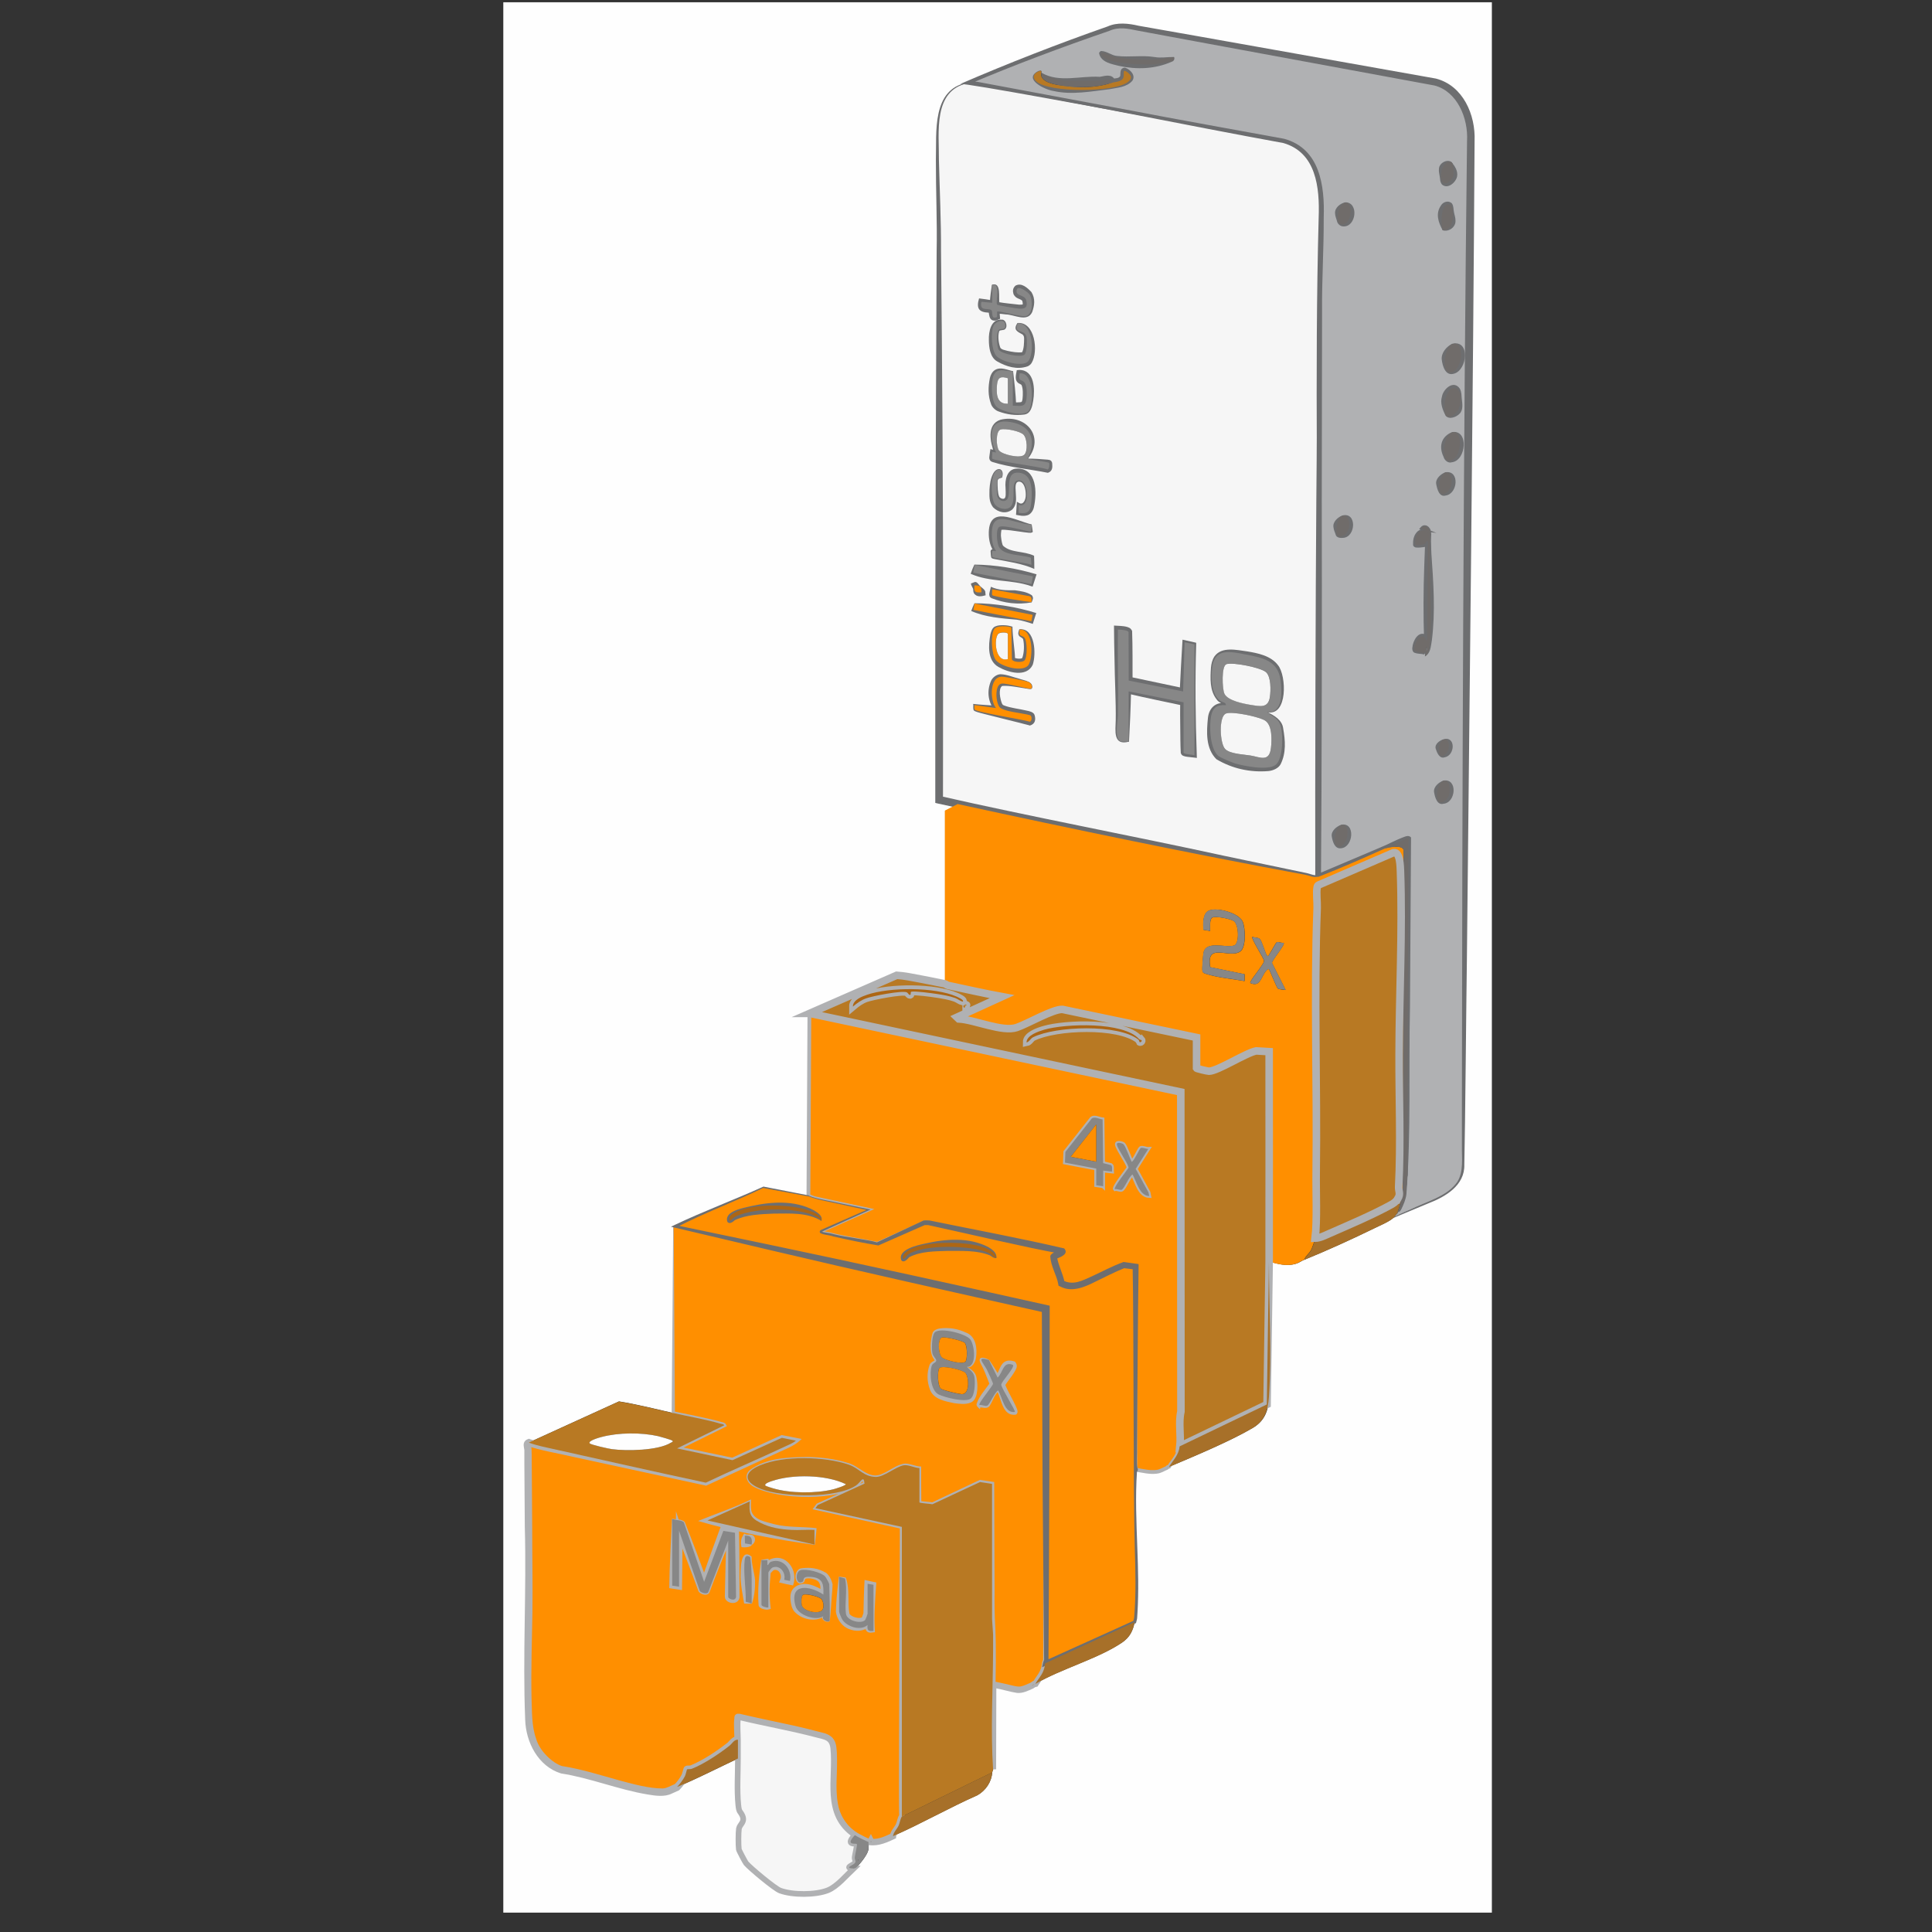 <svg xmlns="http://www.w3.org/2000/svg" id="Layer_1" data-name="Layer 1" width="256" height="256" viewBox="0 0 256 256"><rect x="0" y="0" width="256" height="256" fill="#333333" stroke="none"/><path d="M197.68.3v253.13H66.69V.3h130.99ZM128.22,10.97c-.56.24-1.17.3-1.73.67-1.55,1.03-2.07,2.82-2.17,4.59-.29,4.76.09,10.01.09,14.81,0,11.57-.07,22.86.06,34.36v40.58c.8.22,1.64.42,2.46.6l-1.7.87v22.94c-1.04-.22-2.34-.47-3.21-.64-1.05-.21-2.13-.43-3.19-.5l-11.54,5.05-.13,24.19c-1.98-.42-4.03-.72-6.01-1.15-3.85,1.8-7.88,3.28-11.68,5.18-.04.02-.17-.04-.24.01l-.02,24.7c-2.38-.54-4.79-1.15-7.19-1.54l-11.93,5.44c-.41.14-.12.58-.12.97,0,6.12.09,12.24.13,18.34.04,5.69-.37,11.97-.01,17.57.18,2.81,1.55,5.5,4.33,6.47,4,.59,8.61,2.52,12.54,2.94,1.41.15,1.64-.16,2.78-.64,2.74-1.14,5.38-2.51,8.06-3.77,0,2.01-.15,4.16.05,6.16.1,1.02.25.79.53,1.39.42.9-.35,1.16-.45,1.76-.08.5-.08,2.22-.01,2.73.02.15.85,1.71.96,1.84.54.64,3.8,3.35,4.51,3.62,1.64.61,4.7.61,6.33-.04,1.22-.49,2.46-1.99,3.42-2.89.03-.03.22-.03.32-.13.53-.5,1.44-1.63,1.6-2.31.08-.34,0-.73.03-1.08.07.02.18-.01.26,0,.04,0,.09,0,.13,0,1.18.06,1.84-.33,2.86-.78,3.78-1.66,7.4-3.74,11.18-5.41,1.1-.62,1.88-1.77,1.96-3.05l.13-.39v-11.19c.12-.12,2.77.66,3.32.66.7,0,1.17-.3,1.76-.53.27-.11.37-.25.39-.26.04-.02.09.02.13,0,3.36-1.98,8.36-3.35,11.49-5.48.99-.68,1.44-1.55,1.65-2.71.03-.18.11-.32.14-.58.5-6.13-.38-12.94-.01-19.15-.07-.15.14-.41.14-.44.9.14,1.73.37,2.67.26.57-.07.88-.33,1.37-.52.06-.02.1-.12.13-.13.04-.02.09.02.13,0,3.31-1.4,8.03-3.36,11.06-5.14,1.64-.96,2.09-2.32,2.21-4.16.39-5.64-.02-12.15,0-17.89,1.17.32,2.29.65,3.49.3.43-.12.79-.4,1.19-.56,3.04-1.24,6.33-2.74,9.28-4.18.77-.38,1.94-.85,2.55-1.41,2.09-1.03,4.37-1.79,6.42-2.88,3.4-1.81,2.7-3.88,2.81-7.21.22-6.62.08-13.26.13-19.9.24-31.73.5-63.47.65-95.22.03-6.11.51-12.79.14-18.86-.17-2.89-1.77-5.57-4.65-6.4l-41.08-7.44c-1.05-.12-2.02.31-2.99.65-5.82,2-12.24,4.5-17.88,6.9Z" fill="#fefefe"></path><g><path d="M128.22,10.97l1.35.15,40.54,7.46c3.02.83,4.75,3.6,4.95,6.63.32,4.84-.12,9.87-.14,14.7-.04,8.76-.09,17.54-.13,26.28-.08,16.68-.06,33.34-.12,50.02-.64.16-1.11-.15-1.64-.25-15.27-2.82-30.92-6.08-46.1-9.38-.83-.18-1.66-.38-2.48-.6v-40.58c-.11-11.5-.05-22.79-.04-34.36,0-4.8-.37-10.06-.09-14.81.11-1.77.62-3.56,2.17-4.59.56-.37,1.17-.43,1.73-.67ZM131.47,37.77v2.34l-1.43-.13c-.29,1.33.85.77,1.31,1.1.28.2-.13,1.32.78.91v-.71c.17-.17,3.15.72,3.77.6.99-.19.95-2.13.57-2.8-.23-.41-1.57-1.33-1.74-.71-.25.96,1.06.56,1.26,1.44s-.1,1.13-.94,1.08c-.3-.02-2.82-.42-2.92-.53-.27-.28.56-2.95-.66-2.6ZM134.86,42.84c-.66,1.43.9.72,1.14,1.78.1.46.1,2.09-.29,2.39-.5.39-3.02-.11-3.39-.67-.27-.41-.36-2.42.06-2.66.37-.21.95.15.78-.78-.12-.67-1.25-.35-1.53.29-.37.83-.26,3.15.32,3.9.65.84,3.56,1.55,4.25.81.91-.98.71-5.15-1.35-5.06ZM134.2,49.21c-.88-.02-2.08-.54-2.54.52-.37.86-.34,3.49.39,4.17.69.64,3.5,1.32,4.19.61.73-.75.84-5.22-1.13-5.04-.18,1.13.16.75.59,1.16.4.38.38,1.62.32,2.15-.15,1.28-.77.96-1.82.98v-4.55ZM136.15,60.79c1.35-2.64.3-4.66-2.68-4.93-2.63-.24-2.33,2.4-1.48,4.08l-.52-.07c.04.2-.07.8.01.9.24.28,6.47,1.06,7.33,1.43.25-.07.27-.78.19-.88-.09-.11-2.47-.4-2.85-.54ZM132.75,63.24c.1-.11.12-1.02-.3-1.02-1.34-.02-1.16,3.78-.65,4.55.39.59,1.52.9,2.08.4.99-.9-.32-3.88,1.4-3.49.98.22,1.29,3.73-.3,3.22v1.04c1.43.21,1.6-.36,1.7-1.62s.13-3.44-1.53-3.68c-2.2-.32-.99,2.82-1.72,3.55-.42.43-1.2.09-1.3-.54-.05-.33-.07-1.78.02-2.05.12-.38.54-.29.61-.37ZM136.66,69.52c-2.76-.17-5.61-2.48-5.19,2.01.05.54.22,1.05.53,1.49-.12.03-.48-.04-.52,0-.03.03-.01.73.01.77.17.2,4.57.78,5.19,1.05l-.07-.93c-1.15-.43-3.63-.27-4.24-1.45-.26-.5-.47-2.47.11-2.67.77-.26,4.06.78,4.21.63v-.9ZM129.15,74.85l-.2,1.02,7.71,1.51.2-1.02-7.71-1.51ZM129.88,77.73c-.16-.16-.53-.16-.75-.16-.1.84.07,1,.91.91,0-.22,0-.59-.16-.75ZM136.67,79.78c0-.34.09-.7-.31-.79l-4.89-.9c.03.18-.06.68.01.77.17.2,4.55.87,5.19.92ZM129.14,79.97l-.17.85,7.68,1.5.17-.85-7.68-1.5ZM135.11,83.42c-.17.97.22.71.59,1.03.42.36.47,2.67.05,3.06-.33.32-1.54.24-1.67-.15l-.07-4.22c-.52-.19-1.94-.29-2.27.22-.5.76-.37,3.31.19,4.08.65.89,3.71,1.73,4.38.62.58-.97.65-4.75-1.2-4.64ZM149.55,98.25v-6.63l7.27,1.45v6.66c.06.22,1.19.27,1.45.35v-14.7l-1.3-.26-.2,6.51-7.21-1.44-.02-6.42c-.1-.29-1.09-.32-1.41-.34-.05,3.79.06,7.59,0,11.39-.01.71-.54,3.25.45,3.44.14.03.94.04.97,0ZM167.89,94.35c2.14.19,1.96-2.73,1.78-4.19-.31-2.61-2.37-3.01-4.62-3.44-1.97-.38-4.13-.89-4.44,1.73-.16,1.38-.16,3.49,1.04,4.4.28.21.83.22.77.59-1.13-.08-1.7.27-1.94,1.38-.28,1.33-.18,4.4.94,5.34.24.2,1.82.88,2.2.99,1.21.36,4.35.95,5.37.22s1.06-4.34.61-5.42c-.37-.88-1.08-1.01-1.72-1.6ZM136.67,91.23c.18-.18-.03-.72-.39-.85-.49-.18-2.95-.68-3.47-.7-1.73-.08-1.63,3.21-.83,4.15l-2.86-.39c.01.18-.04.4.02.57.12.36,6.49,1.34,7.32,1.63.27-.06.3-.68.08-.83-.2-.14-2.4-.44-2.92-.59-.32-.09-.88-.23-1.11-.45-.57-.53-.77-3.01.2-3.18.64-.11,3.78.84,3.96.65Z" fill="#f6f6f6"></path><g><path d="M128.21,10.92c12.35,1.79,29.5,5.11,41.97,7.26,4.89,1.33,5.59,6.33,5.43,10.67-.45,20.8-.64,41.59-.73,62.4,0,0,.04,24.96.04,24.96v.2c-.65.25-1.4-.03-1.88-.17-2.78-.56-8.15-1.6-11-2.17-11.64-2.39-26.19-5.01-37.73-7.59,0,0-.38-.09-.38-.09,0,0,0-.39,0-.39v-24.22c.03-12.07.11-36.38.18-48.45.08-4.04-.11-8.06-.1-12.11.11-3.7-.58-9.4,4.2-10.28h0ZM128.23,11.02c-4.65.99-3.78,6.54-3.82,10.18.1,4.03.3,8.07.28,12.11.16,14.3.28,34.35.28,48.44,0,0-.02,24.22-.02,24.22l-.38-.49c11.46,2.62,26.05,5.39,37.6,7.91,2.83.58,8.18,1.73,10.99,2.3.58.15,1,.36,1.44.24,0,0-.2.25-.2.25l.17-24.96c.12-20.79-.4-41.62.16-62.39.15-3.99-.33-8.63-4.69-9.88-12.49-2.27-29.5-5.76-41.81-7.95h0Z" fill="#6d6e70"></path><path d="M131.51,37.8c.13.98.25,1.77.31,2.64-.6,0-1.22-.02-1.81-.05,0,0,.43-.31.43-.31-.06.27.02.46,0,.39.05.06.81.01,1.08.21.36.14.41.72.4.96,0,.14.06.14-.08.05-.1,0,.03.01.13-.03l-.22.34.06-.71c.02-.13-.02-.14.09-.22.17-.14.37-.11.55-.07.68.16,1.38.41,2.05.55.64.11,1.63.51,1.85-.37.18-.56.07-1.56-.28-1.97-.21-.21-.56-.42-.84-.53-.13-.08-.31,0-.11-.08.09-.09.08-.12.07-.04,0,.05.01.05,0,.03-.03-.06.02.01.22.07.18.07.42.14.68.34.75.62.73,2.21-.39,2.39-1.07.13-2.41-.35-3.46-.58-.24-.05-.47-.22-.5-.43-.05-.71.19-1.22.21-1.87.04-.35-.02-.71-.44-.7h0ZM131.43,37.74c1.31-.46.85,1.81,1.01,2.45,0-.04-.05-.11-.13-.16.76.14,1.96.25,2.73.34.14,0,.34,0,.43-.02.11-.05.03,0,.04,0,.03-.03-.01-.5-.1-.54-.32-.27-.79-.21-1.11-.82-.12-.41-.13-.77.24-1.13.81-.47,1.61.29,2.13.84.54.9.41,1.75.1,2.65-.65,1.4-2.38.32-3.51.31-.28-.03-.77-.11-1.04-.08.12.02.17-.2.22-.29.02.17.07.79.08.96-.36.09-.45.32-.98.2-.47-.15-.47-.77-.53-1.09,0-.02,0,.01.02.03.04.07.11.07-.03.04-1.27-.06-1.67-.54-1.27-1.89.59.07,1.19.16,1.77.26,0,0-.35.32-.35.32.06-.85.17-1.66.28-2.37h0Z" fill="#6d6e70"></path><path d="M134.89,42.89c-.05.25-.12.61.05.7.29.14,1.07.23,1.28.72.3.92.35,1.92-.05,2.83-.16.32-.67.44-.95.44-1.06.02-1.99-.18-2.87-.76-.33-.2-.46-.68-.46-1.04-.02-.65-.02-1.26.19-1.92.1-.42.57-.4.87-.45.15.01.12-.42.02-.58-.09-.15-.38-.14-.6-.02-.23.11-.42.31-.48.51-.21,1.02-.04,2.38.35,3.29.45.74,1.96.99,2.83,1.06.51-.02.76.07,1-.45.45-1.31.57-3.94-1.16-4.34h0ZM134.83,42.8c2.31-.21,2.8,3.78,1.86,5.3-.09.17-.36.39-.55.45-1.38.47-2.79.03-3.99-.65-.96-.52-1.12-1.9-1.12-2.84-.04-1.07.26-2.83,1.7-2.71.63-.03.89,1.14.3,1.35-.4.09-.61.02-.66.28-.16.64-.05,1.47.18,2.1.18.27.6.3.94.41.62.14,1.42.27,1.95.18.24-.49.25-1.2.26-1.76,0-.3-.04-.43-.21-.59-.64-.36-1.31-.6-.66-1.53h0Z" fill="#6d6e70"></path><path d="M134.17,49.25c-.65.11-1.56-.1-1.94.26-.65.79-.35,2.77-.07,3.75.09.49.79.78,1.44,1.04.66.23,1.38.43,2.06.32.73-.04.79-.92.84-1.59,0-.98-.12-2.12-.73-2.85-.19-.19-.37-.24-.6-.23l.42-.39c-.01.12-.03.24-.03.34,0,.1.02.2,0,.13-.28-.21.31.03.57.31.31.37.35.68.41.97.19,1.17.1,3.23-1.56,2.97-.43-.04-.82-.07-1.22-.08.05-1.61.25-3.11.43-4.95h0ZM134.24,49.18c.16,1.37.35,2.96.41,4.59l-.45-.44c.32-.04,1,.03,1.18-.09.02,0,.09-.19.11-.39.06-.52.08-1.38-.13-1.83-.04-.07-.26-.17-.34-.21-.66-.37-.38-1.21-.29-1.76,0,0,.35-.03.35-.03,2.03,0,2.06,2.61,1.83,4.05-.13.73-.29,1.75-1.2,1.86-1.16.15-2.29,0-3.39-.41-.39-.12-.84-.54-.98-.92-.45-1.18-.41-2.31-.18-3.49.09-.37.28-.86.72-1.11.76-.42,1.62.04,2.35.18h0Z" fill="#6d6e70"></path><path d="M136.11,60.81c.67-2.03.37-3.92-2.03-4.43-3.17-1.04-2.93,1.98-1.61,3.85-.26-.01-.78-.03-1.04-.05,0,0,.34-.37.34-.37.06.36.01.54.05.82,0,.03.02,0-.06-.12,0-.03-.05-.06-.03-.05.6.14,2.38.34,3.04.44,1.47.22,2.74.37,4.2.9,0,0-.28-.02-.28-.02-.16.06-.13.12-.12.08.04-.07.07-.21.07-.31,0,0,0-.08,0-.08.02,0-.04-.07.06.08.01.05.14.1.11.08-.92-.33-1.81-.4-2.72-.84h0ZM136.2,60.77c.83,0,1.8.06,2.65.14.17.03.29.03.44.17.14.21.1.22.13.31.04.5.07,1.05-.57,1.26-2.33-.48-5.04-.7-7.36-1.44-.41-.13-.45-.52-.38-.83.03-.22.09-.65.12-.87.17.04.62.13.8.17,0,0-.27.38-.27.38-.53-1.4-1.09-3.81.8-4.44,3.37-.82,5.94,2.27,3.66,5.14h0Z" fill="#6d6e70"></path><path d="M132.71,63.21c.08-.26.06-.74-.17-.9-.28-.06-.59.19-.68.51-.33,1.14-.19,2.77.37,3.79.63.54,1.6.56,1.69-.42.23-.83-.15-2.11.74-2.66.19-.09.44-.05.63-.01.48.14.63.57.76.9.37.96.39,3.07-1.15,2.74,0,0,.35-.25.35-.25l.06,1.04-.28-.33c.32.03.64,0,.83-.07.53-.37.34-1.78.36-2.43-.02-1.07-.56-2.25-1.68-1.9-.62.49-.12,2.39-.79,3.14-.48.62-1.51.29-1.74-.35-.16-.44-.05-.75-.06-1.1.1-.65-.16-1.66.75-1.69h0ZM132.79,63.28c-.4.13-.62.13-.61.6.01.59,0,1.43.22,1.93.13.22.42.33.61.27.33-.06.25-.76.23-1.44-.1-.99.15-2.49,1.48-2.55,2.71-.08,2.7,3.25,2.27,5.14-.09.42-.41.93-.87,1.05-.58.16-.99.02-1.49-.06.03-.44.08-1.31.11-1.74,0,0,.32.18.32.18.54.29.88-.46.86-1.13,0-.55-.15-1.48-.7-1.68-.74-.19-.68.64-.63,1.32.02.8.22,1.64-.47,2.35-.82.64-1.87.37-2.54-.31-.57-.77-.47-1.5-.47-2.34.05-.74.14-1.49.51-2.16.6-1.01,1.53-.52,1.16.57h0Z" fill="#6d6e70"></path><path d="M136.62,69.55c-1.27.23-3.1-.61-4.25-.29-.4.16-.5.88-.5,1.58-.05.91.07,1.7.6,2.41,0,0-.42.03-.42.03-.25.02-.34-.03-.48-.04,0-.01-.1.01.01-.03.06-.01.13-.14.12-.15,0,0,0,.04,0,.04-.02.18-.04.41-.03.58-.11-.12.08.02.2.03,1.65.46,3.26.42,4.96.78,0,0-.49.35-.49.35-.05-.31-.09-.61-.13-.92l.26.35c-1.48-.42-4.37-.01-4.78-2.21-.67-3.98,1.79-2.73,4.32-1.99.1.04.41.12.51.15.05.02.12-.01.04.06,0,0-.04.11-.04.11l.11-.86h0ZM136.7,69.48c.05.29.11.66.15,1.01-.25.17-.36.09-.56.1-.25-.02-.85-.1-1.1-.14-.62-.08-2.06-.32-2.5-.24-.03.14-.1.73-.04,1,.05.41.14.96.27,1.11,1.03.96,2.72.66,4.1,1.32.02.56.04,1.18.03,1.75-1.55-.71-3.55-.99-5.24-1.31-.17-.04-.35-.04-.46-.2-.06-.2-.08-.59-.09-.83,0-.38.55-.25.71-.3,0,0-.18.44-.18.44-.55-.64-.74-1.55-.77-2.31-.12-4.12,3.45-1.93,5.7-1.38h0Z" fill="#6d6e70"></path><path d="M129.18,74.89c0,.41.02.74.02,1.03l-.2-.3c2.69-.04,5.06,1.38,7.71,1.5,0,0-.32.22-.32.22l.08-1.05.31.46c-2.65-.25-5.07-.98-7.6-1.86h0ZM129.12,74.81c2.74.03,5.59.49,8.23,1.29,0,0-.11.34-.11.34-.07.21-.35,1.09-.41,1.29,0,0-.23-.07-.23-.07-2.59-.91-5.43-.49-7.98-1.63.14-.42.34-.91.49-1.22h0Z" fill="#6d6e70"></path><path d="M129.84,77.77c-.08-.09-.25,0-.37.13-.12.12-.22.15-.34.1l.42-.38c-.06.12-.24.23-.28.36-.05.12.07.25.16.2.14-.16.32-.22.55-.23,0,0-.47.52-.47.52-.03-.21.48-.49.33-.7h0ZM129.91,77.7c.19.18.68.47.65.79,0,0,.04.39.04.39-.53.15-1.21.3-1.57-.31-.11-.26-.04-.43-.1-.58-.09-.21-.26-.43-.28-.67,0,0,.46-.18.46-.18.33-.16.61.4.79.55h0Z" fill="#6d6e70"></path><path d="M136.64,79.74c-.1-.07-.11-.48-.26-.47-.66.03-1.43-.06-2.08-.24-.93-.36-1.85-.74-2.88-.69,0,0,.31-.31.31-.31.06.27.05.4.09.62,0,.03.04.14,0,0-.07-.12-.05-.1-.1-.14-.03-.01.04,0,.05,0,1.64.21,3.39.44,4.87,1.22h0ZM136.71,79.82c-1.83.33-3.62.11-5.33-.56-.1-.07-.15-.06-.25-.24-.1-.35-.03-.32,0-.58.04-.17.13-.52.17-.69,1.01.47,2.08.48,3.16.46.8.12,1.56.2,2.26.66.28.36.12.59-.02.94h0Z" fill="#6d6e70"></path><path d="M129.17,80.01c0,.35.02.61.03.85,0,0-.18-.27-.18-.27,2.68-.08,5.05,1.35,7.69,1.46,0,0-.32.22-.32.22l.06-.87s.3.45.3.45c-2.64-.22-5.06-.95-7.58-1.83h0ZM129.12,79.93c2.72.02,5.57.48,8.19,1.3-.06.21-.31.92-.37,1.15,0,0-.09.29-.09.29-.7-.23-1.4-.45-2.13-.56-2.05-.18-4.11-.32-6.03-1.15.13-.35.3-.77.43-1.02h0Z" fill="#6d6e70"></path><path d="M135.15,83.46c.03.19.02.57.16.59.12.06.57.09.76.47.42,1.01.51,2.02.18,3.04-.38.72-1.35.68-2,.46-.16-.06-.46-.21-.58-.58.02-1.43.22-2.87.21-4.3,0,0,.1.14.1.14-.6-.19-1.41-.22-1.91.07-.18.1-.24.48-.27.79-.05.93.09,2.08.45,2.87.37.72,3.21,1.54,3.72.67.44-1.14.78-3.86-.8-4.24h0ZM135.08,83.39c2.1-.23,2.24,3.3,1.76,4.7-.82,1.71-3.27,1.01-4.53.29-1.5-.84-1.34-2.89-1.08-4.31.09-.37.23-.87.61-1.05.39-.18.76-.18,1.13-.18.4.01.8.07,1.19.2,0,0,0,.11,0,.11,0,1.19.36,3.4.33,4.08-.05-.12-.04-.05.04-.03.25.08.73.13.92-.01.27-.71.28-1.73.13-2.44-.01-.16-.19-.23-.5-.44-.26-.31-.13-.6-.02-.92h0Z" fill="#6d6e70"></path><path d="M149.51,98.23c-.13-2.39-.22-4.68-.28-6.99,2.68.42,5.35.97,8.02,1.46.04,2.34.01,4.68-.05,7.02,0,0,0-.08,0-.08-.12-.25-.11-.13-.08-.14.4.14.82.15,1.24.26,0,0-.41.31-.41.31.18-4.9.23-9.8.08-14.7,0,0,.2.24.2.24,0,0-1.31-.23-1.31-.23l.33-.27c0,2.34-.01,4.68-.05,7.02-.55-.1-7.58-1.42-8.15-1.53-.02-2.02-.07-5.28,0-6.68.14.24.12.12.03.12-.31-.09-.64-.1-.99-.12,0,0,.54-.5.54-.5-.02,2.31-.1,5.67-.14,8.02.03,1.97-.27,4.01-.32,5.98.03.31.14.63.41.71.27.07.7.05.93.09h0ZM149.6,98.27c-2.14.58-1.79-1.43-1.76-2.84.04-2.27-.14-5.68-.16-8-.03-1.51-.07-3.03-.07-4.54.58.05,1.18.02,1.77.19.14.08.39.05.63.52.08,2.18.05,4.39.06,6.58,0,0-.42-.51-.42-.51l7.19,1.52-.52.41c.1-2.17.22-4.33.35-6.5l.02-.34c.21.04,1.37.31,1.61.36,0,0,.2.05.2.05,0,0,0,.2,0,.2-.15,4.9-.1,9.8.08,14.7,0,0,.01.36.01.36-.19-.04-.56-.06-.75-.09-.34-.05-.69-.05-1.01-.17-.08-.07-.21,0-.37-.37-.06-1.13-.06-2.27-.07-3.41-.01-1.11-.03-2.22-.01-3.33l.35.43c-2.41-.52-4.84-1-7.24-1.57l.38-.31c-.05,2.25-.15,4.49-.27,6.65h0Z" fill="#6d6e70"></path><path d="M167.85,94.33c2.25-.16,1.63-3.04,1.38-4.54-.44-1.94-2.45-2.27-4.15-2.64-1.7-.41-4.03-1.09-4.28,1.33-.19,1.58-.22,3.92,1.61,4.46.27.13.33.47.21.75-.5-.04-1.13,0-1.41.32-.73,1.1-.41,2.81-.24,4.07.14.62.34,1.31.78,1.7,1.84.98,4.13,1.5,6.2,1.41.4-.05.75-.07.98-.41.66-1.18.69-2.81.58-4.16-.05-.48-.18-.91-.52-1.25-.33-.36-.79-.54-1.15-1.04h0ZM167.94,94.37c.89.42,1.97,1.05,2.09,2.16.28,1.58.41,3.23-.34,4.73-.29.56-1.03.85-1.61.91-2.45.2-4.8-.32-6.9-1.57-1.44-1.43-1.31-3.64-1.12-5.49.14-1.3,1.05-2.16,2.39-1.92,0,0-.26.21-.26.21.2-.03-.72-.27-.95-.69-.97-1.19-.87-2.84-.78-4.27.05-.49.16-1,.46-1.46.97-1.36,2.99-.84,4.32-.67,1.41.23,3.16.57,4.11,1.84,1.13,1.4,1.29,6.76-1.41,6.22h0Z" fill="#6d6e70"></path><path d="M136.64,91.19c.15-.29-.15-.76-.52-.79-.66-.18-1.67-.24-2.36-.33-1.28-.19-1.75.01-1.87,1.49-.09,1.05.21,1.95.78,2.74-1.18-.23-2.38-.51-3.56-.71.33-.35.12-.04.18.32,2.24.81,4.96.68,7.33,1.28,0,0-.26-.01-.26-.01-.21.09-.14.12-.15.06,0-.05,0-.12-.01-.12,0,0,.03.06.09.1.08.03-.42-.08-.45-.08-1.25-.26-2.63-.19-3.71-1.02-.7-.93-.71-2.11-.3-3.19.13-.29.47-.65.89-.66.36,0,.59.09.87.16,1.02.27,2.08.72,3.04.77h0ZM136.71,91.26c-.34.1-.56-.02-.83-.04-.98-.14-2.11-.4-3.08-.33-.56.37-.27,1.75-.04,2.32.12.2.07.17.29.27.92.35,2,.44,2.99.68.35.07.94.19,1.05.6.16.55.12,1.15-.62,1.38,0,0-.16-.05-.16-.05-1.73-.46-4.07-1.01-5.83-1.47-.41-.11-.84-.2-1.24-.36-.09-.04-.19-.08-.24-.19-.08-.3,0-.54-.05-.8,1.02.12,2.06.17,3.09.24,0,0-.3.55-.3.55-.87-1.16-.97-2.58-.42-3.85.2-.44.71-.85,1.25-.87.86.02,1.65.39,2.44.58.58.23,2.11.37,1.7,1.36h0Z" fill="#6d6e70"></path></g></g><g><path d="M89.46,162.51l49.11,10.92.07,46.39c.06.21-.11.42-.14.58-.07.41-.07.59-.24,1-.28.71-.72,1.1-1.06,1.73-.04.02-.09-.02-.13,0l-.39.26c-.59.23-1.05.53-1.76.53-.54,0-3.2-.78-3.32-.66v11.19c-.34-5.18-.02-10.51,0-15.67v-2.22s-.14-2.07-.14-2.07v-17.89s-1.59-.24-1.59-.24l-6.31,2.94c-.18-.05-1.72-.15-1.72-.24v-4.55c-.63-.02-1.5-.48-2.11-.37-1.04.2-2.61,1.57-3.67,1.54-1.66-.04-2.19-1.15-3.59-1.63-3.19-1.09-8.6-1.23-11.74.09-2.37,1-2.1,2.29.17,3.15,2.87,1.09,9.92,1.26,12.53-.47.62-.41,1.03-1.49,1.13-.25l-6.2,2.84-.3.41,11.44,2.48v38.37c-.22.37-.24.81-.42,1.2-.22.48-.69.87-.74,1.4-1.02.45-1.68.84-2.86.78l-.07-.13-.07.13c-.08-.01-.19.02-.26,0-.19-.06-1.57-.74-1.82-.91-4.13-2.79-2.43-7.48-2.86-11.51-.16-1.46-1.06-1.49-2.24-1.8-3.36-.89-6.81-1.49-10.19-2.3-.27-.03-.17.02-.2.2-.11.73-.01,2.01,0,2.8-.52-.04-.76.49-1.11.78-1.32,1.05-3.44,2.45-5,3.07-.2.08-.57.02-.64.08-.04.03-.17.69-.3.94-.23.45-.66,1.02-1.02,1.39-1.15.48-1.37.79-2.78.64-3.93-.42-8.54-2.36-12.54-2.94-2.78-.97-4.15-3.66-4.33-6.47-.36-5.6.05-11.88.01-17.57-.04-6.1-.13-12.22-.13-18.34,0-.39-.28-.83.12-.97,1.03.39,2.17.61,3.25.85,6.73,1.5,13.45,3.03,20.2,4.46,3.49-1.66,7.05-3.17,10.55-4.81.44-.21,1.03-.43,1.38-.76l-1.85-.37-6.54,2.96-7.34-1.56,6.24-3.06c-.11-.19-.28-.15-.45-.2-1.94-.57-4.3-.96-6.31-1.43l.02-24.7c.07-.05.2,0,.24-.01ZM128.09,181.11c1.4.05,1.04-2.95.46-3.65-.65-.78-3.98-1.61-4.69-.91-.4.39-.4,2.12-.33,2.68.06.47.53.79.53,1.04,0,.29-.48.34-.6.7-.32.99-.15,3.27.91,3.8.81.41,3.5,1.09,4.24.56.59-.43.62-2.18.51-2.85s-.6-.94-1.03-1.37ZM131.05,180.23c-.18-.06-1.12-.37-1.01.03.09.31.54.87.72,1.24.12.25.83,1.77.81,1.87-.06.35-2.02,2.62-1.79,2.82.3-.09.8.22,1.04.07.36-.22.93-1.73,1.43-2.02.58.95.82,3.06,2.21,2.86.15-.13-1.77-3.13-1.8-3.6-.02-.4,1.85-2.32,1.54-2.64-1.31-.51-1.26.96-2.02,1.69l-1.14-2.31ZM107.93,204.66v-1.95c-1.01-.05-2.05.06-3.06,0-1.52-.09-2.8-.3-4.12-.95-1.41-.7-1.5-1.26-1.4-2.83l-5.59,2.53,14.18,3.19ZM89.07,201.28v8.85l.91.13v-7.41l2.75,7.98c.16.26,1.01.52,1.13.12l2.63-6.8v7.48c0,.22.91.65,1.04,0l-.14-8.51-1.54-.25-2.55,6.75-2.68-7.86c-.23-.33-1.15-.31-1.55-.46ZM99.6,204.66c.1-.8-.03-1.22-.91-1.17l.02,1.02.89.15ZM99.6,212.46c-.02-2.04.09-4.1-.19-6.12-.43-.28-.67-.16-.73.33-.21,1.75.19,3.81.13,5.58l.79.22ZM100.9,206.74v5.92c0,.16.71.41.91.33v-4.62c0-.08.4-.59.52-.65.98-.45,1.84.65,1.58,1.61l.76.15c.35-1.48-.92-3.08-2.48-2.55-.35.12-.26.39-.51.46v-.65s-.78,0-.78,0ZM109.88,214.8c.17-.17,0-4.22,0-4.88,0-.12-.42-.89-.54-1.02-.52-.57-2.54-1.06-3.27-.84-.78.23-.61,2.08.28,1.52.29-.19-.2-.76,1.24-.62s1.57,1.03,1.51,2.33c-1.77-1.2-4.58-1.6-3.68,1.54.34,1.19,2.67,2,3.68,1.32-.32.52.62.81.78.65ZM111.18,208.95v4.62c0,.13.31.86.41,1.02.6.98,2.45,1.56,3.36.74-.08.69.09.86.78.78v-6.11l-.78-.13v3.97c0,.06-.26.78-.33.84-.52.56-2.42.1-2.54-.84-.19-1.44.23-3.19-.12-4.67l-.79-.21Z" fill="#ff8f00"></path><g><path d="M89.45,162.46c12.27,2.63,36.94,7.94,49.18,10.66,0,0,.25.05.25.05,0,0,0,.25,0,.25-.07-.05.26,46.78.18,46.28.07.62-.14.57-.18,1.07-.09.96-.89,1.87-1.31,2.56,0,0-.08.14-.08.14,0,0-.13.04-.13.04-.22.08-.28.02-.31.03-.02-.01,0,.03.18-.03l.07-.04-.39.26c-.61.27-1.38.67-2.15.59-.9-.13-2.02-.48-2.91-.64-.05,0-.13-.02-.17-.03.01,0-.06,0,.04,0,.2,0,.23-.28.3-.4,0,0-.03,11.19-.03,11.19l-.76.02c-.19-3.17-.15-6.34-.08-9.49.26-6.21-.09-12.69.03-18.91,0,0,.03-9.47.03-9.47,0,0,.22.26.22.26l-1.59-.25.15-.02s-6.32,2.92-6.32,2.92l-.06.03c-.52-.09-1.16-.1-1.76-.22-.26-.06-.23-.28-.23-.47.02-.89,0-3.43.01-4.33,0,0,.21.21.21.21-.96-.07-1.73-.64-2.46-.26-.77.31-1.49.83-2.32,1.18-.85.42-1.9.21-2.66-.25-.77-.48-1.4-1.04-2.23-1.24-3.28-.95-6.91-1.08-10.22-.24-1.37.34-4.07,1.58-1.8,2.85,3.07,1.44,6.82,1.34,10.13.92,1.32-.25,2.81-.53,3.67-1.63.1-.07.12-.2.42-.24.08,0,.15.04.21.09.2.23.17.55.21.82,0,0-.14.06-.14.06l-6.19,2.86s.09-.07.09-.07l-.3.42s-.14-.36-.14-.36l11.45,2.45.21.04v.21s.14,38.37.14,38.37v.11s-.06.1-.06.1c-.22.37-.23.92-.49,1.34-.37.59-.65.84-.63,1.33-1.07.5-2.28,1.08-3.52.91,0,0-.11-.22-.11-.22l-.07-.13s.75,0,.75,0l-.06.13s-.44.23-.44.23c.04,0-.02.01-.19.01-.49-.1-1.11-.49-1.57-.7-4.45-2.21-3.43-7.6-3.53-11.55-.03-.59-.08-1.12-.35-1.38-.25-.28-.82-.39-1.4-.53-3.3-.88-7.39-1.61-10.33-2.34,0,0,.21-.04.3-.24.07-.28.02-.12.04-.09-.12.99,0,2.35.01,3.35,0,0-.51,0-.51,0-.07,0-.11,0-.24.13-1.07,1.14-2.51,1.98-3.84,2.79-.73.37-1.5.93-2.34.98,0,0-.15,0-.15,0-.01,0-.03,0,.02,0,.02-.02.08,0,.21-.15.07-.12.03-.05.05-.08,0,0-.18.63-.18.63-.25.71-.77,1.33-1.29,1.89,0,0-.09.04-.09.04,0,0-.89.4-.89.4-.95.48-2.21.28-3.17.12-3.9-.64-7.65-2.2-11.5-2.79-3.04-.94-4.67-4.15-4.75-7.14-.35-8.51.19-16.97-.05-25.48,0-1.83-.06-6.71-.06-8.49,0,0,0-1.41,0-1.41,0,0,0-.34,0-.34-.04-.33-.23-.84.1-1.2.16-.19.33-.21.51-.29,0,0,.18.07.18.07,1.5.54,4.15,1.04,5.76,1.42,3.65.82,13.79,3.1,17.59,3.96,0,0-.25.03-.25.03,2-.9,7.08-3.2,9.01-4.07.76-.38,2.24-.91,2.86-1.4,0,0,.17.6.17.6l-1.85-.38s.21-.02.21-.02c0,0-6.55,2.94-6.55,2.94,0,0-.09.04-.09.04-.53-.1-7.87-1.71-8.24-1.78.23-.07,6.58-3.22,6.99-3.39,0,0-.11.36-.11.36-.03-.04,0-.03-.2-.07-.44-.14-.87-.22-1.28-.34-1.3-.34-3.97-.86-5.29-1.16,0,0,0-.19,0-.19,0,0,.2-24.7.2-24.7v-.03s.02-.01.02-.01c.11-.07.21,0,.27-.02h0ZM89.46,162.56c-.05.01-.1,0-.13,0-.04,0-.07,0-.08.01,0,0,.02-.04.02-.04,0,0,.16,24.7.16,24.7l-.18-.22c1.86.39,4.59.91,6.38,1.42.17.02.47.11.55.3,0,0,.14.24.14.24l-.24.12-6.23,3.08s-.07-.53-.07-.53l7.35,1.53-.19.02s6.53-2.99,6.53-2.99l.1-.05c.58.1,2.11.42,2.66.52,0,0-.53.46-.53.46-.88.66-2.07,1.07-3.02,1.54-1.9.87-7.01,3.23-8.98,4.13,0,0-.13.06-.13.06,0,0-.13-.03-.13-.03-3.81-.82-13.92-3.02-17.63-3.82-1.68-.4-4.25-.82-5.91-1.42,0,0,.34,0,.34,0-.02.04.13-.11.11-.15,0-.02,0,.08.03.19.1.44.07,1.73.08,2.22.02,1.76.04,6.65.06,8.48,0,3.77.08,7.53.03,11.32-.06,3.78-.2,7.54-.12,11.3.08,1.82-.01,3.72.61,5.44.46,1.65,2.19,3.23,3.42,3.62,2.67.41,5.19,1.24,7.71,1.93,1.83.48,3.79,1.04,5.65,1.04.52-.02,1.06-.36,1.71-.63l-.15.1c.34-.35.66-.79.91-1.23.09-.14.23-.75.29-.92.02-.03-.01,0,.06-.12.14-.18.24-.17.28-.2.1-.03.14-.03.18-.03.09-.01.35,0,.39-.02,1.75-.73,3.43-1.86,4.92-3.02.33-.34.74-.91,1.4-.84,0,0-.5.47-.5.47.01-.85-.13-2.05,0-2.88.02-.04-.05.05.04-.29.1-.24.36-.3.38-.29.1,0,.18-.01.27,0,2.31.55,4.64,1.02,6.98,1.53,1.15.26,2.32.53,3.46.84.53.16,1.23.2,1.84.79.58.63.55,1.39.6,1.95.15,2.43-.28,4.8.18,7,.33,1.64,1.37,3.06,2.84,3.84,0,0,.78.4.78.4,0,0,.39.18.39.18.04.03.18.06.06.04-.02,0,.07-.02.26,0l-.44.23s.07-.13.07-.13l.38-.74s.37.74.37.74l.06.13s-.35-.23-.35-.23c.98.08,1.78-.33,2.68-.74,0,0-.24.33-.24.33.07-.58.47-.99.73-1.41.23-.41.23-.89.51-1.35-.14,1.12.11-38.43.07-38.16,0,0,.21.25.21.25l-11.43-2.51-.34-.08s.21-.28.21-.28l.3-.41.04-.05s.05-.02.05-.02l6.21-2.83s-.12.21-.12.21c-.01-.1-.02-.21-.04-.29,0-.09-.11-.17.03-.09.08-.03-.06.04-.11.11,0,0-.22.24-.22.24-2.7,2.47-10.91,2.13-14.06.48-.91-.44-1.52-1.54-.53-2.31,2.18-1.58,5.04-1.65,7.63-1.68,1.75.04,3.51.24,5.2.76,1.63.4,2.88,2.33,4.64,1.47.99-.39,1.89-1.24,3.03-1.36.74,0,1.43.41,2.13.39,0,1.13,0,3.64.02,4.73,0,0,0,.02,0,.02.02-.04-.04-.17-.11-.19.53.1,1.04.1,1.67.2,0,0-.16.01-.16.01l6.3-2.97s.07-.03.07-.03c0,0,.08.01.08.01l1.59.24s.22.03.22.03c0,0,0,.23,0,.23l.03,9.46.02,4.73c-.02,1.39-.01,3.36.09,4.73.28,6.3-.33,12.62.12,18.91,0,0-.76.02-.76.02,0,0-.03-11.19-.03-11.19v-.19s.12-.11.12-.11c.18-.18.48-.13.69-.1.66.13,1.61.36,2.25.51.4.08.71.17,1.11.06.35-.08.72-.28,1.16-.45l-.08.04s.39-.26.39-.26c0,0,.04-.03.04-.03,0,0,.03,0,.03,0,.22-.07.28-.02.31-.03.02.01,0-.03-.18.03,0,0-.21.19-.21.19.5-.87,1.07-1.36,1.19-2.28.03-.14.02-.3.12-.55.08-.16.07-.22.07-.16.05-.08,0-46.4.05-46.5,0,0,.25.31.25.31-12.24-2.72-36.83-8.36-49.03-11.18h0Z" fill="#b0b1b3"></path><path d="M128.04,181.09c.68-.14.7-.7.73-1.22,0-.53-.1-1.07-.27-1.56-.27-1.05-1.52-1.13-2.41-1.46-.66-.14-1.62-.51-2.16-.07-.36.69-.33,1.64-.24,2.41.04.23.2.42.4.65.13.15.27.37.17.61-.16.37-.44.35-.52.61-.14,1.03-.05,2.41.7,3.16,1.03.5,2.57.83,3.69.78.22-.04.21-.03.34-.23.31-.86.65-2.14.11-2.98-.16-.24-.36-.37-.56-.71h0ZM128.13,181.13c.41.2,1.05.58,1.23,1.26.14.61.18,1.19.13,1.81-.06.59-.21,1.37-.86,1.65-.73.29-1.52.16-2.18.08-1.19-.25-2.78-.51-3.24-1.84-.39-1.06-.41-2.17-.04-3.22.09-.31.5-.5.65-.6.02.03.01-.05-.07-.17-.65-.85-.46-2.5-.17-3.51.18-.37.59-.49.88-.55,1.23-.18,2.42.01,3.55.54,1.32.48,1.51,2.14,1.31,3.36-.06.52-.56,1.43-1.17,1.2h0Z" fill="#b0b1b3"></path><path d="M131.02,180.27c-.15,0-.76-.11-.82-.02.06-.04.03-.08.08,0,.71.9,1.28,1.87,1.7,2.92.07.13,0,.42-.05.5-.35.65-.91,1.3-1.35,1.88-.1.13-.38.49-.44.6-.03-.29-.22-.22-.44-.29.43-.08.66.11.97.17,0,.09.28-.22.42-.44.36-.52.65-1.22,1.23-1.57,0,0,.08.14.08.14.57.84.79,2.7,2.03,2.57-.17.06-.37.17-.32.38-.59-1.1-1.38-2.15-1.89-3.33-.23-.66.43-1.24.75-1.72.19-.26.67-.84.79-1.12.01-.03-.01.03,0,.04,0-.02.02.19.11.23l.17.11c-.38-.14-.45-.18-.71.18-.24.35-.44.88-.91,1.28l-.36.3c-.37-.92-.69-1.8-1.04-2.8h0ZM131.08,180.2c.47.68.94,1.43,1.39,2.2l-.51-.09c.25-.31.37-.74.63-1.24.13-.24.33-.57.74-.72.4-.14.76-.05,1.05.04l.11.03c.51.61.1,1.04-.16,1.52-.35.56-.79,1.05-1.12,1.59,0,0-.02.04-.02.04.01-.01.02-.09,0-.11.37.96,1.05,2.02,1.48,3.04.14.32.3.7-.05.95-1.8.26-1.9-2.05-2.51-3.14,0,0,.21.05.21.05-.54.42-.76,1.24-1.13,1.83-.2.43-.68.4-1.05.32-.36-.06-.25,0-.27.24-.19-.19-.57-.45-.45-.77.31-.94,1.04-1.74,1.6-2.53.05-.06.08-.12.11-.17.02-.02,0-.01,0,.04,0,.04,0,.1,0,.11,0-.02,0-.04-.02-.05,0,0-.17-.44-.17-.44-.31-.79-.59-1.55-1-2.26-.5-1.03.51-.85,1.11-.49h0Z" fill="#b0b1b3"></path><path d="M107.9,204.62c-.07-.72-.17-1.33-.22-1.91l.24.26c-2.68.23-5.74.47-8.01-1.34-.88-.6-.82-1.78-.72-2.7,0,0,.22.16.22.16-1.89.79-3.67,1.82-5.49,2.75l-.08-.76c1.17.2,2.32.44,3.46.68,3.28.66,7.36,1.92,10.6,2.86h0ZM107.96,204.7c-5.16-.7-10.43-1.7-15.46-3.16,2.33-.96,4.76-1.75,7.02-2.86-.02.52-.06,1.09.05,1.57.4,1.23,2,1.4,3.09,1.73,1.82.44,3.67.29,5.54.51-.05.76-.17,1.58-.24,2.21h0Z" fill="#b0b1b3"></path><path d="M89.09,201.32c.11,2.56.31,6.3.36,8.8,0,0-.33-.38-.33-.38,0,0,.91.12.91.12l-.45.39c-.03-2.19-.07-5.26-.02-7.41,0,0,.01-2.59.01-2.59l.8,2.46c.87,2.68,1.65,5.38,2.53,8.06l-.02-.04c.07.15.73.37.81.17,1.07-2.66,2.04-5.38,3-8.09.07,2.49.19,6.3.23,8.78,0,.08,0-.05-.02-.08-.02-.06-.03-.06-.04-.08,0-.01,0,0,.01,0,.07.04.2.08.24.07.03-.03-.09.08-.05.02v.1c-.08-2.84-.18-5.67-.22-8.51l.45.52-1.54-.25.58-.34c-1,2.6-2.05,5.2-3.09,7.78-.96-3-1.89-6.01-2.75-9.04-.25-.26-1.1-.28-1.4-.46h0ZM89.04,201.23c.53.13,1.29.02,1.69.44,1.03,2.58,2.01,5.18,2.96,7.79,0,0-.78-.01-.78-.01.8-2.27,1.61-4.53,2.45-6.79l.15-.4.43.07c.31.05,1.69.27,1.98.31.07,3.01.05,6.02.07,9.03-.13.9-1.31.93-1.8.32-.23-.24-.11-.8-.13-1.24.02-1.4.13-5.17.17-6.62,0,0,.48.09.48.09-.94,2.24-1.86,4.49-2.7,6.77-.24.54-1.12.32-1.44-.1-.95-2.66-2.02-5.28-2.98-7.93,0,0,.81-.14.81-.14,0,1.24.04,2.47.02,3.71,0,.22-.05,4.12-.05,4.17-.45-.07-1.23-.19-1.69-.26.02-2.77.24-6.44.36-9.22h0Z" fill="#b0b1b3"></path><path d="M99.57,204.62c-.08-.16-.18-.09-.21-.2-.07-.13-.23-.34-.2-.43.16-.26-.2-.47-.45-.25,0,0,.23-.25.23-.25.2.32.32.65.3,1.02,0,0-.44-.51-.44-.51.16.06.29.31.78.63h0ZM99.63,204.7c-.15.32-.94.38-1.38.3-.11-.51-.11-1.05.19-1.51,0,0,.16-.29.16-.29l.08.04c.4.25.8-.08,1.2.3.33.4.12.95-.25,1.16h0Z" fill="#b0b1b3"></path><path d="M99.57,212.42c-.54-1.42-.46-3.06-.23-4.54.05-.51,0-1.02-.11-1.51l.08.13c-.11-.06-.24-.09-.28-.06-.03.03.01.02-.01.11.04,1.89.47,3.79.05,5.71,0,0-.18-.25-.18-.25.18.11.38.27.69.42h0ZM99.63,212.5c-.24,0-.68.02-1.03-.03-.19-1.17-.44-2.3-.47-3.51.02-.85-.09-3.94,1.46-2.71-.01,1.07.37,2.1.46,3.15.01,1.09-.07,2.03-.42,3.11h0Z" fill="#b0b1b3"></path><path d="M100.94,206.77c.25,2.14.52,3.85.35,5.87,0,.08-.02-.14-.04-.14-.04-.06-.05-.04-.04-.04.07.11.49.23.49.25l-.18.27c.2-1.51.15-3.01-.01-4.52-.02-.06,0-.21.02-.24.23-.46.45-.84.92-.96,1.26-.36,2.27,1.07,1.96,2.2,0,0-.4-.64-.4-.64.26.04.51.08.77.13l-.62.4c.13-.61-.07-1.33-.55-1.77-.35-.37-1.18-.5-1.46-.27-.03.06-.19.29-.39.32l-.36.05c.03-.31.06-.64.11-.95,0,0,.17.17.17.17l-.75-.14h0ZM100.87,206.7c.26-.05.63-.12.96-.16.04.28.09.56.11.84,0,0-.33-.24-.33-.24.02-.13.19-.4.37-.48,2.15-1.02,3.87,1.44,3.1,3.42-.59-.1-1.27-.26-1.85-.4,0,0,.2-.5.2-.5.15-.39-.1-.99-.48-1.12-.11-.04-.25-.06-.38-.02,0,0-.1.04-.03,0-.01,0-.09.06-.14.11-.1.09-.25.26-.29.3,0,.02.02-.07.01-.09-.01.13-.03.35-.04.48-.15,1.45-.15,2.89.05,4.34,0,0-.2.06-.2.06-.33.1-.44.03-.63.01-.25-.07-.52-.1-.72-.38-.07-.08-.07-.27-.07-.3-.14-1.9.08-4.12.36-5.88h0Z" fill="#b0b1b3"></path><path d="M109.84,214.77c.19-1.31-.35-3.72-.39-4.77-.14-.26-.41-.81-.54-.88-.67-.45-1.81-.86-2.68-.85-.26-.02-.42.23-.48.54-.08.44.15.95.54.62.04-.03.01-.37.26-.52.43-.22.78-.16,1.15-.16,1.94.05,1.87,1.86,1.84,3.32,0,0-.68-.41-.68-.41-1.26-.77-3.64-1.47-2.99.89.09.56.45.83.92,1.16.64.4,1.52.71,2.25.37,0,0,.4-.18.4-.18l-.26.32c-.26.34.38.68.66.56h0ZM109.91,214.84c-.42.23-1.19-.24-.9-.74,0,0,.14.13.14.13-1.23.74-2.96.35-3.91-.71-.34-.45-.42-.92-.49-1.45-.05-.47-.06-1.09.39-1.61,1.26-1.21,3.07-.29,4.21.47,0,0-.68.34-.68.34.06-.67.11-1.34-.23-1.7-.34-.35-1.26-.53-1.69-.38-.09.04-.07.13-.18.39-.19.22-.37.27-.64.24-.83-.32-.61-1.87.23-2.01,1.17-.16,2.22-.04,3.3.6.44.34.73.95.86,1.5,0,.14-.03.58-.03.72-.14,1.27-.17,2.95-.36,4.21h0Z" fill="#b0b1b3"></path><path d="M111.21,208.99c.12,1.27.34,3.32.39,4.58,0-.09,0,0,.02.02.12.3.29.75.46.91.61.66,1.9,1.14,2.68.61,0,0,.66-.48.66-.48l-.17.73c-.1.52-.07.58.46.55,0,0-.17.19-.17.19.12-2.04-.03-4.08-.18-6.11l.31.37-.79-.09.48-.4c.06,1.05.07,2.1.1,3.15l.02.79c-.04.39-.07.3-.14.56,0,0-.16.4-.16.4-.28.57-.78.63-1.09.68-1.01.02-2.18-.36-2.45-1.47-.17-1.65.36-3.18.19-4.77,0,0,.1.11.1.11l-.72-.31h0ZM111.15,208.91c.26.03.61.06.92.13,0,0,.03.09.03.09.52,1.51.18,3.17.45,4.66.08.34,1,.67,1.44.58.18,0,.29-.11.21-.05.04-.11.16-.39.19-.51.02-.03.04-.18.02-.02.04-1.47.06-2.97.15-4.44,0,0,.45.1.45.1.22.06.89.18,1.11.24,0,0-.02.3-.02.3-.15,2.09-.31,4.19-.17,6.28-.37.03-.71.18-1.06-.1-.26-.28-.22-.58-.22-.89,0,0,.49.25.49.25-.74.7-1.82.66-2.63.33-.97-.35-1.62-1.34-1.75-2.3,0-.29.04-.83.05-1.12.04-.78.25-2.74.34-3.54h0Z" fill="#b0b1b3"></path></g></g><g><path d="M184.67,161.34s.34-.44.39-.52c.02-.04.1-.07.13-.13.02-.03-.02-.09,0-.13.29.06.47-.47.57-.67.71-1.47.54-2.65.74-4.21l.12-44.56c-.16-.17-2.76,1.14-3.12,1.3-2.9,1.31-5.86,2.61-8.85,3.77.06-16.68.05-33.34.12-50.02.04-8.74.09-17.52.13-26.28.02-4.83.46-9.86.14-14.7-.2-3.04-1.93-5.8-4.95-6.63l-40.54-7.46-1.35-.15c5.64-2.4,12.06-4.9,17.88-6.9.97-.33,1.94-.77,2.99-.65l41.08,7.44c2.88.83,4.48,3.51,4.65,6.4.37,6.07-.11,12.75-.14,18.86-.15,31.75-.41,63.48-.65,95.22-.05,6.64.09,13.28-.13,19.9-.11,3.33.59,5.4-2.81,7.21-2.05,1.09-4.33,1.85-6.42,2.88ZM155.53,7.59c-.09-.08-1.69.25-2.01.26-1.71.1-4.26.06-5.9-.35-.37-.09-2.31-1.05-1.59-.1.86,1.12,5.72,1.2,7.1,1.1.37-.03,2.04-.3,2.27-.46.15-.1.18-.41.13-.46ZM137.97,9.67s.04-.22,0-.25c-.19-.15-1.66.52-.58,1.42,1.74,1.45,10.18,1.41,12.03.06.61-.45.61-.83.01-1.3-.77-.6-.43.2-.55.63-.19.64-1.11.6-1.53.74-.12-.79-1.19-.26-1.63-.26h-4.42c-.54,0-2.99-.63-3.32-1.04ZM192.33,21.53c-.97-.6-1.76,1.72-1.21,2.57.4.61,1.28-.23,1.43-.77.1-.37.1-1.61-.22-1.8ZM178.26,26.86c-.95.14-1.33,2.6-.66,2.83,1.49.51,1.83-3,.66-2.83ZM191.19,30.47c.08.06.3.01.41-.01,1.2-.29,1.04-3.16.53-3.34-1.37-.48-1.21,3.18-.95,3.36ZM192.44,45.6c-1.02.31-1.46,3.59-.41,3.75,1.66.26,2.33-4.33.41-3.75ZM191.59,55.04c.46.63,1.44-.33,1.67-.81.32-.66.52-2.52-.36-2.78-1.36-.4-1.83,2.86-1.31,3.59ZM192.44,57.3c-1.42.42-1.65,5.04.3,3.43.96-.79,1.01-3.82-.3-3.43ZM191.53,62.63c-1.03.29-1.3,3.97.3,2.52.78-.7.71-2.8-.3-2.52ZM177.87,68.36c-.72.21-.92,1.91-.72,2.49.11.35.61.22.86.11,1.06-.44,1.06-2.96-.13-2.61ZM188.84,86.94c.54-.39.61-1.38.65-2.01.32-4.6-.26-9.55,0-14.19.07-.69-.66-1.4-1.18-.71l.65.26c-1.14-.14-1.55.9-1.43,1.88.02.16,1.07-.02,1.22-.08.27-.11.11-.47.48-.36l-.13,13.14c-.23,0-.16-.34-.39-.46-.73-.4-1.38,1.07-1.31,1.7.04.34.97.33,1.25.46l.32-.27-.13.65ZM191.27,98.01c-.9.26-.86,3.18.37,1.81.51-.57.51-2.06-.37-1.81ZM191.27,103.48c-1.05.29-1.37,4.03.37,2.46.66-.6.66-2.74-.37-2.46ZM177.74,109.33c-.91.25-1.25,2.78-.41,2.85,1.37.12,1.7-3.21.41-2.85Z" fill="#b0b1b3"></path><g><path d="M184.63,161.37l.11-.17c.19-.25.17-.32.34-.47.08-.07.04-.01.06-.19,0,0,0-.04,0-.04.21.07.34-.16.44-.37.74-1.36.66-2.98.81-4.43-.01-12.35-.28-32.72-.01-44.33.03.05.1.09.16.09.06,0,0,0,.01,0-.19.03-.39.13-.58.2-3.02,1.43-8.08,3.55-11.18,4.9,0,0-.51.22-.51.22,0,0,0-.57,0-.57-.03-12.45.04-37.48.14-49.92,0,0,.21-24.96.21-24.96-.01-4.17.3-8.33.31-12.47.17-4.01-.34-8.84-4.88-10.1-4.95-.93-15.24-2.82-20.26-3.72-1.07-.17-22.07-4.11-22.57-3.91,6.38-2.76,12.98-5.33,19.55-7.63,1.26-.57,2.77-.4,4.08-.09,0,0,7.88,1.39,7.88,1.39l31.52,5.61c3.62.93,5.27,4.82,5.13,8.26-.19,32.54-.68,75.79-1.02,108.52-.08,5.15-.22,22.17-.34,27.13.08,2.77-2.52,4.27-4.79,5.14,0,0-4.6,1.92-4.6,1.92h0ZM184.71,161.31c.51-.32,1.58-.79,2.18-1.04,2.06-1.05,4.88-1.71,6.22-3.68.85-1.39.57-3.12.6-4.75v-4.94c.04-40.11.19-88.17.68-128.2.18-3.07-1.32-6.59-4.31-7.37,0,0-31.46-5.81-31.46-5.81,0,0-7.87-1.46-7.87-1.46-1.32-.27-2.48-.54-3.76.03-6.26,2.15-12.59,4.51-18.67,7.1,0,0-.07-.48-.07-.48,0,0,1.35.15,1.36.15,0,0,20.26,3.79,20.27,3.79,5.06.99,15.22,2.81,20.28,3.74,4.75,1.31,5.38,6.23,5.24,10.44.02,4.17-.26,8.32-.22,12.48l-.04,24.96c.04,12.44,0,37.48-.1,49.92,0,0-.51-.35-.51-.35,0,0,5.98-2.53,5.98-2.53l2.98-1.27c.51-.23,1.73-.83,2.24-1.02.4-.13.9-.45,1.24-.05,0,0,0,.15,0,.15l-.14,22.28c-.18,8.29.16,16.63-.48,24.9-.09.67-.36,1.27-.64,1.87-.1.17-.21.47-.52.44l.06-.03s.01.04,0,.11c-.03.08-.07.09-.1.12-.05.04-.08.1-.14.16l-.3.34h0Z" fill="#6d6e70"></path><path d="M155.5,7.62c-1.63.26-3.34.98-5.05.66-1.27-.2-2.57-.51-3.77-.95-.22-.06-.49-.15-.66-.11.17-.07.01-.25.21,0,1.31.78,3.15.61,4.66.76,1.47.04,2.92.34,4.37.05.2,0,.26-.28.24-.4h0ZM155.57,7.55c.12.26-.02.53-.26.61-2.24,1-4.68,1.08-7.04.57-.95-.24-2.39-.47-2.63-1.65-.04-.14.22-.35.29-.32.74.02,1.34.58,2.05.65,1.67.2,3.35-.12,5.02.15.83.15,1.65-.02,2.57-.01h0Z" fill="#6d6e70"></path><path d="M137.94,9.7c-.05-.14.01-.15,0-.25,0,0,0,.01-.02,0-.71.07-1.17.83-.38,1.25,1.16.6,3.31.57,4.63.76,1.6.18,3.24.32,4.83.03.91-.2,1.99-.41,2.52-1.15.09-.21-.23-.37-.41-.51-.08-.06-.18-.07-.09-.06.1.03.25-.08.28-.14.05-.1.03-.06.03-.04,0,.14.05.36,0,.68-.22,1.07-1.6.99-2.24,1.31,0,0-.25-.56-.25-.56-.01-.03-.02-.04,0,0,.02.02.05.03.02.03-.33-.01-.64.14-1.09.18-2.67,0-5.55-.01-7.83-1.54h0ZM138.01,9.64c2.33,1.37,5.17.37,7.71.54.37-.04.82-.23,1.33-.13.37.02.78.49.78.85,0,0-.66-.4-.66-.4.63-.19,1.01-.04,1.26-.41.05-.17-.03-.57.14-.87.08-.17.37-.3.57-.23.66.24,1.38,1.02.9,1.71-.76.89-2.02.91-3.01,1.12-2.39.28-5.02.79-7.41.24-1.1-.14-4.15-1.58-2.04-2.65.27-.1.52-.11.41.23h0Z" fill="#6d6e70"></path><path d="M192.3,21.57c-.66-.29-.53.71-.83,1.04-.14.23-.34.48-.37.77-.04.27.13.61.3.63.1-.03.18-.15.34-.32.38-.46.28-.74.52-1.29.11-.27.23-.64.04-.83h0ZM192.35,21.49c.42.53.86,1.15.72,1.92-.21.83-1.27,1.7-2.01,1.03-.29-.4-.22-.72-.29-1.05-.04-.32-.15-.68-.1-1.03.03-.76,1.08-1.33,1.68-.88h0Z" fill="#6d6e70"></path><path d="M178.27,26.91c-.62.18-.26,1.05-.55,1.48-.1.25-.28.53-.26.81.01.31.24.38.47.25.48-.37.44-1.34.65-1.96.08-.24.03-.62-.31-.59h0ZM178.26,26.81c1.83-.02,1.45,3.3-.27,3.19-.4,0-.78-.35-.84-.73-.1-.32-.24-.67-.25-1.02-.05-.73.72-1.32,1.36-1.44h0Z" fill="#6d6e70"></path><path d="M191.22,30.43c.74.09.59-.86.83-1.34.24-.47.51-1.37-.02-1.72.03.03-.05.04-.09.05-.27.21-.26.68-.34,1.08-.02.58-.57,1.36-.38,1.92h0ZM191.16,30.51c-.57-1.04-.98-2.2-.22-3.29.27-.47,1-.72,1.45-.26.25.38.18.77.27,1.16.06.35.21.72.2,1.11.06.84-.88,1.55-1.71,1.28h0Z" fill="#6d6e70"></path><path d="M192.45,45.64c-.72.38-.32,1.44-.59,2.07-.11.43-.41,1.22.13,1.44.8-.02.95-1.29,1.06-1.99.06-.58.34-1.72-.6-1.52h0ZM192.43,45.55c2.42-.58,2.01,3.52.21,3.97-1.12.34-1.5-1.03-1.6-1.87-.1-.9.65-1.75,1.39-2.1h0Z" fill="#6d6e70"></path><path d="M191.64,55.01c.28.37.67-.02.82-.31.14-.25.37-.59.51-.84.16-.3.38-.67.41-1.06.05-.47-.19-1.14-.68-.98-.35.17-.43.59-.59,1.01-.13.66-.78,1.48-.46,2.17h0ZM191.55,55.07c-.38-.73-.76-1.66-.48-2.54.17-.98,1.53-2.23,2.36-1.04.26.48.21.9.26,1.32.06.62.24,1.46-.27,1.99-.42.46-1.41.86-1.87.27h0Z" fill="#6d6e70"></path><path d="M192.46,57.35c-.75.32-.4,1.37-.69,1.99-.13.44-.42,1.17.06,1.49.13.07.25,0,.37-.09.52-.41.62-1.1.7-1.74,0-.52.48-1.77-.44-1.66h0ZM192.43,57.25c2.22-.33,1.85,3.78-.04,4-.51.18-1-.27-1.12-.73-.65-1.37-.29-2.7,1.16-3.27h0Z" fill="#6d6e70"></path><path d="M191.54,62.68c-.56.25-.15,1.09-.41,1.54-.11.3-.41.87-.03,1.07.06.02.07,0,.12-.02.63-.48.55-1.38.72-2.1.07-.27-.08-.56-.4-.48h0ZM191.52,62.58c1.92-.33,1.67,2.86.04,3.08-.87.26-1.14-.9-1.26-1.54-.1-.71.63-1.32,1.21-1.54h0Z" fill="#6d6e70"></path><path d="M177.89,68.41c-.29.09-.32.45-.29.73.13.58-.31,1.07-.31,1.61,0,.24.3.16.51,0,.33-.32.39-.74.44-1.22.02-.39.33-1.24-.36-1.13h0ZM177.86,68.31c1.96-.53,1.82,2.86.11,2.96-.35.04-.91-.01-.99-.44-.11-.32-.26-.64-.29-.98-.12-.69.59-1.33,1.17-1.54h0Z" fill="#6d6e70"></path><path d="M188.86,86.89c.7-1.22.3-2.97.36-4.37,0,0-.15-4.55-.15-4.55-.06-2.2.1-4.66.24-6.88.03-.4.07-.72-.16-.99-.21-.27-.52-.27-.7.02l-.07-.26.65.25,1.32.5-1.41-.15c-.92-.12-1.26.85-1.12,1.61,0,.04.03.1-.02-.04-.17-.2-.13-.09-.1-.12.13,0,.33-.03.51-.07l.27-.06c.09-.02.18-.06.11-.03-.03.03-.03.04.05-.15.08-.23.49-.36.7-.26,0,0,.27.05.27.05.07,2.03.07,4.83.08,6.89,0,2.32-.11,4.63-.21,6.95,0,0-.39.01-.39.01-.22.02-.51-.24-.54-.43-.04-.1-.06-.13-.03-.11,0,.01-.06-.05-.13-.01-.37.15-.73.89-.74,1.35.18.17.67.2,1.07.37,0,0-.15.02-.15.02l.34-.25.26-.19c-.07.3-.18.55-.29.88h0ZM188.81,86.98c.02-.2,0-.46.05-.71l.18.11-.3.29-.05.05c-.37-.12-.75-.04-1.24-.22-.26-.07-.36-.46-.3-.73.06-.82.79-2.31,1.87-1.61.17.15.21.31.25.38.01.04.03.05,0,.01-.02-.04-.13-.09-.16-.08l-.41.4c-.11-3.16-.1-6.67.02-9.85.03-1.09.07-2.19.12-3.28l.28.38s-.04,0,.02-.01c.06,0,.18-.11.17-.12,0-.02-.05.2-.24.35-.22.16-.35.14-.44.16-.33.04-.61.08-.98.05-.18,0-.42-.17-.41-.36-.03-.59.07-1.21.5-1.68.32-.37.84-.45,1.26-.39l-.09.35-.65-.27-.21-.09c.18-.24.38-.52.74-.51.27,0,.47.16.6.33.28.33.27.81.24,1.2-.03.76,0,1.52.04,2.28.27,3.8.54,7.64.06,11.44-.15.76-.13,1.7-.93,2.14h0Z" fill="#6d6e70"></path><path d="M191.28,98.06c-.23.06-.24.37-.18.58.17.45-.24.79-.21,1.2.13.39.33-.04.4-.23.19-.38.11-.81.3-1.2.1-.2-.07-.41-.3-.35h0ZM191.25,97.96c1.68-.49,1.57,2.15.17,2.39-.69.23-1.03-.65-1.19-1.17-.14-.59.54-1.07,1.02-1.21h0Z" fill="#6d6e70"></path><path d="M191.28,103.52c-.57.25-.17,1.09-.44,1.53-.11.3-.34.66-.15.98.12.14.24.1.37-.04.34-.34.45-.77.49-1.26,0-.38.43-1.29-.27-1.21h0ZM191.26,103.43c1.91-.33,1.68,2.92.02,3.07-.87.24-1.15-.9-1.26-1.54-.1-.72.65-1.31,1.23-1.53h0Z" fill="#6d6e70"></path><path d="M177.76,109.38c-.58.25-.2,1.08-.47,1.53-.09.25-.26.54-.21.81.05.29.26.34.47.17.44-.48.42-1.37.6-2.02.09-.28-.08-.55-.39-.48h0ZM177.73,109.28c1.9-.37,1.61,2.99-.03,3.12-.87.12-1.13-.94-1.24-1.6-.08-.73.67-1.31,1.27-1.52h0Z" fill="#6d6e70"></path></g></g><path d="M174.66,116.2c2.98-1.16,5.94-2.46,8.85-3.77.55-.2,2.34-.5,2.47.19l-.12,45.27c.03.48-.16.92-.27,1.36l-.39-.39c.42-.75.08-.98.12-1.63.31-5.8.05-11.71.06-17.54.02-7.95.47-16.34.18-24.22-.02-.66-.03-2.66-.92-2.51l-9.91,4.28c-.14.06-.18.17-.21.31-.13.71.04,1.94,0,2.74-.44,11.62.02,23.34-.13,34.99-.03,2.52.16,6.44-.14,8.77-.04.31-.35,1.21-.5,1.52-.26.53-.75.81-.93,1.34-.4.16-.77.44-1.19.56-1.2.35-2.32.02-3.49-.3.02-9.28-.01-18.56,0-27.84l-1.72-.1c-1.4.28-5.11,2.7-6.26,2.69-.17,0-1.58-.33-1.63-.4v-4.07s-17.78-3.72-17.78-3.72c-1.23-.06-4.62,1.91-6.05,2.4-1.9.66-5.6-1.04-7.7-1.14l-.23-.22,5.98-2.73c-2.4-.44-4.78-.98-7.17-1.49-.17-.04-.32-.19-.38-.2v-22.94s1.69-.87,1.69-.87c15.18,3.3,30.83,6.56,46.1,9.38.52.1,1,.4,1.64.25ZM160.37,128.15c-.59-3.37,2.48-1.08,3.96-2.06.83-.55.7-3.17.33-3.98-.53-1.17-3.54-1.97-4.55-1.41-.75.41-.71,1.78-.64,2.51l.89.15c.03-.43-.16-1.63.35-1.8s2.4.18,2.82.52c.64.5.71,2.99,0,3.21-1.15.35-3.79-.72-4.06,1.01-.06.39-.2,2.01-.14,2.33s.23.33.49.42c1.57.51,3.47.65,5.1.95v-.91s-4.54-.93-4.54-.93ZM167.89,126.61c-.23-.21-.66-1.93-.98-2.21-.21-.19-.7-.16-.98-.26-.19.21,1.54,2.82,1.56,3.19.01.44-2,2.72-1.82,2.93,1.39.61,1.41-.93,2.15-1.68.08-.08.19-.23.32-.14.11.08,1.01,2.43,1.2,2.57.08.06.96.2,1.01.16l-1.81-3.58c.05-.44,1.8-2.43,1.55-2.67-.25.08-.73-.18-.91-.07s-.76,1.29-1,1.6c-.06.08-.09.35-.3.16Z" fill="#ff8f00"></path><path d="M107.28,134.28l49.15,10.42.02,42.33c-.33,1.51.02,3.1-.14,4.61-.12,1.15-.85,1.83-1.43,2.73-.04.02-.09-.02-.13,0l-.13.13c-.48.19-.79.45-1.37.52-.94.11-1.76-.12-2.67-.26,0-.09-.14-.34-.14-.58.01-8.78,0-17.57,0-26.35l-1.56-.21c-1.83.7-3.55,1.72-5.37,2.44-1.11.44-1.73.46-2.89-.02-.24-1.21-.89-2.34-1.05-3.51.05-.17,1.4-.52,1.11-.78l-17.66-3.74h-.58s-6.18,2.8-6.18,2.8c-2.18-.47-4.42-.74-6.56-1.32-.13-.04-1.35-.1-.89-.41l6.24-2.79c-2.34-.51-4.69-.99-7.02-1.5-.34-.07-.71-.28-.91-.33l.13-24.19ZM146.17,157.18v-2.08l1.17.13c-.02-.24.09-.7-.13-.85l-1.05-.27-.07-5.79c-.42-.05-1.07-.4-1.43-.13l-3.5,4.44-.06,1.41,4.15.79v2.21s.91.13.91.13ZM148.87,151.62c-.15-.14-.93-.35-.88.03.09.62,1.62,2.7,1.54,3.1-.22.35-2.02,2.61-1.8,2.82.25-.08.74.18.91.07.42-.26.9-1.7,1.43-2.02.56.97.9,2.81,2.21,2.86l-.1-.48-1.7-3.12,1.67-2.64c-.28.02-.77-.25-1.02-.11-.14.08-.99,1.95-1.19,1.8-.25-.45-.79-2.03-1.07-2.31Z" fill="#ff8f00" stroke="#b0b1b3" stroke-miterlimit="10" stroke-width=".5"></path><g><path d="M107.15,158.48c.2.04.57.25.91.33,2.34.51,4.69.99,7.02,1.5l-6.24,2.79c-.45.31.76.37.89.41,2.14.58,4.38.85,6.56,1.32l6.18-2.8h.58s17.66,3.74,17.66,3.74c.29.25-1.06.61-1.11.78.15,1.17.81,2.31,1.05,3.51,1.15.48,1.77.46,2.89.02,1.82-.72,3.54-1.74,5.37-2.44l1.56.21c0,8.78,0,17.57,0,26.35,0,.24.14.49.14.58,0,.03-.21.29-.14.44-.36,6.2.52,13.02.01,19.15-.02.26-.1.39-.14.58l-11.84,5.46c.03-.15.19-.36.14-.58l-.07-46.39-49.11-10.92c3.8-1.89,7.83-3.37,11.68-5.18,1.99.43,4.03.72,6.01,1.15ZM108.84,161.73c.06-.53-.63-.9-1.04-1.1-2.33-1.13-8.23-1.27-10.47.06-.35.21-.69.41-.72.85-.03.55.52-.17.66-.25,2.35-1.23,7.31-1.28,9.85-.5.69.21,1.2.42,1.72.94ZM131.99,166.67c-.06-.6-.62-.93-1.1-1.17-2.22-1.09-8.17-1.13-10.33.07-.38.21-.9.58-.92,1.03-.04.63.56-.28.62-.33,1.98-1.44,8.58-1.31,10.75-.24.4.2.58.55.99.64Z" fill="#ff8f00"></path><g><path d="M107.16,158.43c1.05.45,2.82.69,3.95.96,0,0,3.99.83,3.99.83l.25.05-.24.11s-6.35,2.86-6.25,2.86c0,0,0-.07,0-.05.51.18,1.13.18,1.63.35,1.69.43,4.53.71,5.71,1.08,0,0,6.14-2.88,6.14-2.88,0,0,.06-.03.06-.03.09,0,.62-.02.72,0,5.95,1.22,12.01,2.34,17.89,3.71.63.7-.39,1.12-.92,1.33,0,0-.14.07-.14.07l-.03.02h.01s.09-.11.1-.17c0,0,.02-.19.02-.19.14,1.1.77,2.19,1.03,3.49l-.26-.32c1.39.72,2.58.04,3.88-.54,1.33-.61,2.65-1.33,4.07-1.85l.1-.04s.1.01.1.01l1.56.22s.34.05.34.05v.33c-.1,6.33-.16,17.77-.21,23.99.04.55-.1,2.23.07,2.72,0,.07.11.11,0,.35-.1.15-.15.35-.08.15-.22,3.33-.07,6.68.05,10.03.11,2.87.19,5.78.02,8.65,0,0-.04.62-.04.62,0,.23-.11.48-.13.62,0,0-.02.1-.02.1,0,0-.1.05-.1.05l-11.8,5.55s-.55.26-.55.26c0,0,.13-.59.13-.59.05-.21.14-.33.14-.45-.01.03-.2-23.26-.2-23.27,0,0-.1-23.19-.1-23.19,0,0,.41.51.41.51-11.83-2.64-24.93-5.57-36.79-8.37,0,0-12.24-2.89-12.24-2.89l-.52-.12.47-.23c3.87-1.84,7.9-3.33,11.78-5.09,0,0,6.01,1.17,6.01,1.17h0ZM107.14,158.53l-6.02-1.12c-3.58,1.76-7.89,3.33-11.58,5.27,0,0-.04-.35-.04-.35,0,0,12.31,2.57,12.31,2.57,12.1,2.53,25.29,5.44,37.28,8.11,0,11.77-.07,35.04-.16,46.81,0,0,0-.08,0-.08.07.3-.05.47-.13.7,0,0-.43-.33-.43-.33l11.88-5.37-.11.15c.06-.26.13-.39.14-.58.26-3.07.18-6.15.08-9.23-.2-6.69-.12-29.98-.28-37.24,0,0,.33.38.33.38,0,0-1.56-.19-1.56-.19l.19-.02c-1.35.53-2.65,1.23-4,1.87-1.36.69-3.07,1.4-4.57.58,0,0-.21-.09-.21-.09,0,0-.04-.23-.04-.23-.18-1.13-1.02-2.39-1.05-3.73.16-.43.81-.52,1.16-.76.03-.02.06-.04.04-.02,0,0-.03.04-.04.06-.07.13,0,.35.08.41-4.74-.86-11.89-2.57-17.43-3.77.26.01-.54,0-.51,0,0,0,.13-.03.13-.03,0,0-6.21,2.73-6.21,2.73-1.96-.32-4-.74-5.96-1.19-.57-.22-1.21-.17-1.73-.45-.07-.04-.11-.21-.06-.27.05-.09.09-.11.15-.15,0,0,6.26-2.75,6.26-2.75l.02.16-3.98-.87c-1.08-.26-2.93-.54-3.94-.99h0Z" fill="#6d6e70"></path><path d="M108.82,161.68c-.15-.43-.69-.67-1.18-.83-1.53-.49-3.16-.55-4.76-.69-1.93-.14-4.63-.44-5.97,1.23,0,.04-.02.08-.01.13,0,.03.03.12,0,.01-.09-.16-.3-.09-.26-.12.06-.06.18-.19.24-.26,2.41-1.9,9.99-2.06,11.95.52h0ZM108.85,161.78c-1.88-1.16-4.19-.97-6.32-.97-1.72.07-3.66.14-5.16.87-.24.23-.75.61-1,.19-.42-1.45,2.23-1.81,3.19-2.06,2.73-.6,5.75-.79,8.3.57.47.31,1.19.7.99,1.41h0Z" fill="#6d6e70"></path><path d="M131.96,166.64c-.21-.47-.69-.73-1.18-.89-1.55-.5-3.21-.52-4.83-.64-1.63-.13-3.37-.23-4.9.44-.5.24-1.08.61-1.12,1.08-.01.03.05.14-.03-.02-.03-.05-.2-.11-.27-.07-.02,0,0,0,0-.02.05-.07.16-.22.21-.29.11-.23.37-.36.59-.51,2.64-1.29,5.72-1.2,8.54-.64,1.19.24,2.16.66,2.99,1.56h0ZM132.02,166.71c-.4.01-.6-.23-.83-.36-1.74-.71-3.77-.58-5.63-.6-1.71.06-3.54.04-5.08.83.1-.1-.06.06-.07.08-.22.25-.65.7-.97.35-.58-1.45,2.19-2.03,3.13-2.23,2.76-.63,5.85-.88,8.44.49.5.32,1.11.74,1.02,1.45h0Z" fill="#6d6e70"></path></g></g><path d="M107.28,134.28l11.54-5.05c1.05.07,2.14.3,3.19.5.87.17,2.18.42,3.22.64.06.01.21.16.38.2,2.39.51,4.77,1.05,7.17,1.49l-5.98,2.73.23.22c2.1.1,5.8,1.79,7.7,1.14,1.43-.49,4.81-2.46,6.05-2.4l17.77,3.72v4.07c.05.07,1.46.4,1.64.4,1.15,0,4.85-2.41,6.26-2.69l1.72.1c0,9.28.02,18.56,0,27.84l-.28,18.9-11.55,5.55c.16-1.51-.2-3.1.14-4.61l-.02-42.33-49.15-10.42ZM127.57,132.72c.23-.22-.72-.63-.82-.67-2.88-1.28-8.89-1.26-11.86-.24-.7.24-1.89.68-1.88,1.57.52-.44,1.07-.84,1.72-1.08.82-.3,4.82-1.09,5.43-.81.13.06.22.27.33.32.3.15.11-.36.26-.4.46-.12,2.74.19,3.36.29.78.12,1.71.27,2.45.54.39.14.64.39,1.01.48ZM128.02,133.11v.13c.08-.04.08-.09,0-.13ZM151.24,137.8s-.21-.02-.31-.14c-2.07-2.31-9.72-2.05-12.56-1.23-.77.22-2.35.74-2.34,1.69.37-.07.53-.52.87-.69,2.99-1.48,11.27-1.78,13.95.31.12.09.12.29.14.31.15.14.39-.11.26-.26Z" fill="#b87923" stroke="#b0b1b3" stroke-miterlimit="10"></path><path d="M119.5,240.69v-38.37s-11.45-2.48-11.45-2.48l.3-.41,6.2-2.84c-.1-1.24-.51-.16-1.13.25-2.61,1.73-9.66,1.57-12.53.47-2.27-.87-2.53-2.16-.17-3.15,3.13-1.32,8.54-1.18,11.74-.09,1.4.48,1.93,1.59,3.59,1.63,1.06.02,2.63-1.34,3.67-1.54.61-.12,1.49.35,2.11.37v4.55c0,.09,1.54.19,1.72.24l6.31-2.94,1.59.24v17.89s.14,2.07.14,2.07v2.22c-.03,5.16-.34,10.49,0,15.67l-.13.39-11.97,5.85ZM101.42,196.85s.86.31,1.01.36c2.28.68,5.68.7,7.99.13.27-.07,1.66-.49,1.66-.68-2.62-1.27-7.04-1.35-9.78-.42-.15.05-1.09.33-.88.61Z" fill="#b87923"></path><path d="M113.26,243.16c-1.32,1.42.12,1.04.26,1.17.1.1-.24,1.47-.27,1.76-.04.4.31.56-.13.9-.27.21-1.23.55,0,.59-.96.9-2.2,2.4-3.42,2.89-1.63.65-4.69.65-6.33.04-.71-.26-3.97-2.98-4.51-3.62-.11-.13-.94-1.69-.96-1.84-.07-.51-.07-2.23.01-2.73.1-.6.86-.87.45-1.76-.28-.6-.43-.37-.53-1.39-.2-1.99-.05-4.14-.05-6.16,0-.8.01-1.65,0-2.47s-.11-2.08,0-2.8c.03-.18-.07-.22.2-.2,3.38.82,6.83,1.41,10.19,2.3,1.17.31,2.08.34,2.24,1.8.43,4.03-1.27,8.72,2.86,11.51Z" fill="#f6f6f6" stroke="#b0b1b3" stroke-miterlimit="10" stroke-width=".75"></path><path d="M89.2,187.23c2.02.46,4.37.85,6.31,1.43.17.05.34.01.45.2l-6.24,3.06,7.34,1.56,6.54-2.96,1.85.37c-.35.33-.94.55-1.38.76-3.5,1.64-7.06,3.15-10.55,4.81-6.74-1.44-13.47-2.96-20.2-4.46-1.08-.24-2.22-.46-3.25-.85l11.93-5.44c2.4.39,4.81.99,7.19,1.54ZM89.07,190.87c-.07-.07-1.61-.51-1.84-.57-2.26-.51-5.28-.49-7.52.11-.2.05-1.83.49-1.56.84.14.19,2.54.71,2.94.77,1.94.26,6.15.2,7.82-.86.1-.06.36-.1.17-.29Z" fill="#b87923"></path><path d="M154.88,194.38c.58-.91,1.31-1.58,1.43-2.73l11.55-5.55.28-18.9c0,5.74.39,12.26,0,17.89-.13,1.84-.57,3.2-2.21,4.16-3.03,1.77-7.75,3.73-11.06,5.14Z" fill="#a77029"></path><path d="M131.47,234.84c-.08,1.28-.87,2.43-1.96,3.05-3.78,1.67-7.4,3.75-11.18,5.41.06-.53.52-.92.74-1.4.18-.39.2-.83.43-1.2l11.97-5.85Z" fill="#a77029"></path><path d="M137.19,223.13c.34-.63.78-1.03,1.06-1.73.16-.41.17-.59.24-1l11.84-5.46c-.21,1.16-.65,2.03-1.65,2.71-3.13,2.14-8.13,3.51-11.49,5.48Z" fill="#a77029"></path><path d="M185.58,159.26c-.1.44-.2.89-.39,1.3-.02.04.02.1,0,.13l-.13.13c-.05.08-.34.48-.39.52-.61.56-1.78,1.04-2.55,1.41-2.95,1.44-6.24,2.94-9.28,4.18.19-.53.67-.81.93-1.34.15-.3.46-1.21.5-1.52.65-.02,1.31-.36,1.91-.63,2.55-1.12,5.76-2.48,8.16-3.81.33-.18.67-.42.86-.76l.39.39Z" fill="#a77029"></path><path d="M97.78,230.54c.01.82,0,1.67,0,2.47-2.68,1.26-5.33,2.63-8.06,3.77.36-.37.78-.94,1.02-1.39.13-.24.26-.91.3-.94.07-.05.44,0,.64-.08,1.56-.61,3.68-2.01,5-3.07.35-.28.59-.81,1.11-.78Z" fill="#a77029"></path><path d="M115.08,244.07c-.02.35.05.74-.03,1.08-.16.68-1.07,1.81-1.6,2.31-.1.1-.29.1-.32.13-1.23-.04-.28-.38,0-.59.44-.34.09-.5.13-.9.03-.29.37-1.67.27-1.76-.14-.13-1.59.25-.26-1.17.25.17,1.63.86,1.82.91ZM113.71,246.41v.13c.08-.04.08-.09,0-.13Z" fill="#878787"></path><path d="M136.67,223.39l.39-.26s-.12.15-.39.26Z" fill="#a77029"></path><path d="M154.62,194.51l.13-.13s-.07.11-.13.13Z" fill="#a77029"></path><path d="M115.47,244.07s-.09,0-.13,0l.07-.13.07.13Z" fill="#878787"></path><path d="M167.89,94.35c.63.59,1.35.72,1.72,1.6.45,1.08.45,4.67-.61,5.42s-4.16.14-5.37-.22c-.38-.11-1.96-.78-2.2-.99-1.12-.95-1.22-4.01-.94-5.34.23-1.1.81-1.46,1.94-1.38.06-.37-.49-.38-.77-.59-1.19-.91-1.2-3.02-1.04-4.4.3-2.63,2.46-2.11,4.44-1.73,2.25.43,4.31.83,4.62,3.44.18,1.46.36,4.38-1.78,4.19ZM162.52,88c-.69.24-.55,3.25-.28,3.88.41.96,2.59,1.37,3.55,1.52,1.17.18,2.28.47,2.49-1.08.11-.83.14-2.65-.5-3.25s-4.43-1.36-5.25-1.08ZM162.34,99.25c.64.66,2.45.72,3.36.86,1.21.2,2.49.95,2.71-1.01.12-1.05.19-3.01-.79-3.63-.78-.49-4.4-1.27-5.19-.92-.96.43-.78,3.99-.09,4.7Z" fill="#878787"></path><path d="M149.55,98.25s-.83.02-.97,0c-.99-.19-.46-2.73-.45-3.44.06-3.79-.05-7.6,0-11.39.32.02,1.31.05,1.41.34l.02,6.42,7.21,1.44.2-6.51,1.3.26v14.7c-.26-.07-1.39-.13-1.44-.35v-6.66s-7.28-1.45-7.28-1.45v6.63Z" fill="#878787"></path><path d="M136.15,60.79c.38.14,2.75.42,2.85.54.08.1.06.82-.19.88-.86-.37-7.08-1.14-7.33-1.43-.08-.1.03-.7-.01-.9l.52.07c-.84-1.69-1.15-4.32,1.48-4.08,2.98.27,4.03,2.28,2.68,4.93ZM132.6,56.91c-.69.21-.61,2.31-.22,2.78.45.55,2.76,1.08,3.33.59.52-.46.42-2.17-.07-2.68-.45-.47-2.43-.87-3.03-.69Z" fill="#878787"></path><path d="M134.2,49.21v4.55c1.05-.02,1.68.3,1.82-.98.06-.53.08-1.77-.32-2.15-.43-.41-.77-.03-.59-1.16,1.97-.18,1.86,4.29,1.13,5.04-.69.71-3.5.03-4.19-.61-.73-.68-.76-3.3-.39-4.17.46-1.06,1.66-.55,2.54-.52ZM133.55,50.12c-.92-.31-1.35-.14-1.44.84-.11,1.18-.1,2.61,1.44,2.54v-3.38Z" fill="#878787"></path><path d="M132.75,63.24c-.07.08-.49-.01-.61.37-.08.27-.07,1.72-.02,2.05.1.62.88.97,1.3.54.72-.73-.49-3.88,1.72-3.55,1.66.24,1.64,2.39,1.53,3.68s-.27,1.83-1.7,1.62v-1.04c1.59.51,1.28-3,.3-3.22-1.72-.39-.41,2.59-1.4,3.49-.56.51-1.69.19-2.08-.4-.51-.77-.69-4.57.65-4.55.42,0,.4.91.3,1.02Z" fill="#878787"></path><path d="M135.11,83.42c1.84-.1,1.78,3.67,1.2,4.64-.67,1.12-3.72.27-4.38-.62-.56-.77-.68-3.32-.19-4.08.33-.51,1.75-.41,2.27-.22l.07,4.22c.13.39,1.34.47,1.67.15.41-.4.37-2.71-.05-3.06-.38-.32-.77-.06-.59-1.03ZM133.55,87.33v-3.32c0-.27-1.05-.26-1.27-.04-.63.65-.42,3.86,1.27,3.35Z" fill="#ff8f00"></path><path d="M136.67,91.23c-.18.19-3.32-.76-3.96-.65-.97.17-.77,2.65-.2,3.18.23.22.79.36,1.11.45.52.15,2.72.45,2.92.59.22.16.19.77-.08.83-.84-.28-7.2-1.27-7.32-1.63-.06-.17,0-.39-.02-.57l2.86.39c-.81-.94-.91-4.24.83-4.15.52.02,2.98.52,3.47.7.35.13.57.66.39.85Z" fill="#ff8f00"></path><path d="M136.66,69.52v.9c-.13.16-3.43-.89-4.19-.63-.59.2-.37,2.17-.11,2.67.61,1.19,3.09,1.02,4.24,1.45l.07.93c-.62-.27-5.02-.85-5.19-1.05-.03-.03-.04-.74-.01-.77.04-.04.4.02.52,0-.31-.44-.48-.95-.53-1.49-.41-4.49,2.44-2.18,5.19-2.01Z" fill="#878787"></path><path d="M134.86,42.84c2.06-.09,2.26,4.08,1.35,5.06-.69.75-3.6.03-4.25-.81-.58-.75-.69-3.07-.32-3.9.28-.64,1.41-.96,1.53-.29.17.93-.41.57-.78.78-.42.24-.32,2.25-.06,2.66.36.56,2.88,1.06,3.39.67.39-.3.39-1.93.29-2.39-.24-1.06-1.8-.35-1.14-1.78Z" fill="#878787"></path><path d="M131.47,37.77c1.22-.35.38,2.31.66,2.6.1.11,2.62.51,2.92.53.84.05,1.14-.21.94-1.08s-1.51-.49-1.26-1.44c.16-.62,1.5.3,1.74.71.38.68.42,2.61-.57,2.8-.62.12-3.6-.77-3.78-.6v.71c-.91.41-.49-.71-.77-.91-.45-.33-1.6.23-1.31-1.1l1.43.13v-2.34Z" fill="#878787"></path><rect x="132.38" y="72.19" width="1.04" height="7.86" transform="translate(32.59 191.85) rotate(-78.88)" fill="#878787"></rect><rect x="132.47" y="77.23" width=".86" height="7.83" transform="translate(27.75 195.99) rotate(-78.93)" fill="#ff8f00"></rect><path d="M136.67,79.78c-.64-.06-5.02-.72-5.19-.92-.08-.09.02-.59-.01-.77l4.89.9c.4.09.32.46.31.79Z" fill="#ff8f00"></path><path d="M129.88,77.73c.16.16.16.53.16.75-.84.09-1.01-.07-.91-.91.22,0,.59,0,.75.16Z" fill="#ff8f00"></path><path d="M89.07,201.28c.4.15,1.33.14,1.55.46l2.68,7.86,2.55-6.75,1.54.25.14,8.51c-.13.65-1.04.22-1.04,0v-7.48l-2.63,6.8c-.12.39-.97.13-1.13-.12l-2.75-7.98v7.41l-.91-.13v-8.85Z" fill="#878787"></path><path d="M128.09,181.11c.43.43.93.7,1.03,1.37s.07,2.42-.51,2.85c-.73.53-3.42-.16-4.24-.56-1.06-.53-1.23-2.8-.91-3.8.12-.37.6-.41.6-.7,0-.25-.47-.57-.53-1.04-.08-.56-.08-2.28.33-2.68.71-.69,4.05.14,4.69.91.58.7.94,3.7-.46,3.65ZM127.93,180.43c.28-.28.27-2.18-.1-2.5-.35-.31-2.6-.82-3.02-.7-.58.17-.5,2.21.03,2.65.42.35,2.7.95,3.1.55ZM124.48,181.28c-.3.34-.25,2.31.16,2.71.24.23,2.36.72,2.77.75,1.15.08.98-2.37.49-2.84-.4-.39-3.06-1.02-3.42-.61Z" fill="#878787"></path><path d="M107.93,204.66l-14.18-3.19,5.59-2.53c-.1,1.57,0,2.13,1.4,2.83,1.32.65,2.61.87,4.12.95,1.01.06,2.05-.05,3.06,0v1.95Z" fill="#b87923"></path><path d="M109.88,214.8c-.16.16-1.1-.13-.78-.65-1.02.68-3.34-.14-3.68-1.32-.9-3.14,1.91-2.74,3.68-1.54.06-1.3-.04-2.18-1.51-2.33s-.95.43-1.24.62c-.89.57-1.06-1.28-.28-1.52.73-.22,2.75.26,3.27.84.12.13.54.9.54,1.02,0,.66.17,4.71,0,4.88ZM106.45,211.31c-.31.1-.26,1.08-.21,1.34.16.85,2.28,1.31,2.74.66.24-.33.14-1.15-.14-1.44-.33-.34-1.94-.72-2.38-.57Z" fill="#878787"></path><path d="M111.18,208.95l.79.21c.35,1.48-.07,3.23.12,4.67.12.94,2.02,1.39,2.54.84.06-.07.33-.78.33-.84v-3.97l.78.13v6.11c-.7.08-.86-.09-.78-.78-.91.82-2.76.24-3.36-.74-.1-.16-.41-.89-.41-1.02v-4.62Z" fill="#878787"></path><path d="M131.05,180.23l1.14,2.31c.75-.72.7-2.2,2.02-1.69.32.32-1.56,2.24-1.54,2.64.03.47,1.95,3.47,1.8,3.6-1.39.2-1.64-1.91-2.21-2.86-.5.29-1.08,1.8-1.43,2.02-.24.15-.74-.16-1.04-.07-.23-.2,1.73-2.47,1.79-2.82.02-.1-.69-1.62-.81-1.87-.18-.37-.63-.93-.72-1.24-.11-.4.83-.09,1.01-.03Z" fill="#878787"></path><path d="M100.9,206.74h.78s0,.65,0,.65c.25-.07.16-.34.51-.46,1.56-.53,2.83,1.06,2.48,2.55l-.76-.15c.26-.96-.6-2.05-1.58-1.61-.12.05-.52.57-.52.65v4.62c-.2.08-.91-.16-.91-.33v-5.92Z" fill="#878787"></path><path d="M99.6,212.46l-.79-.22c.06-1.77-.34-3.83-.13-5.58.06-.49.3-.61.73-.33.28,2.02.17,4.08.19,6.12Z" fill="#878787"></path><path d="M99.6,204.66l-.89-.15-.02-1.02c.88-.05,1.01.37.91,1.17Z" fill="#878787"></path><path d="M183.5,112.43c.36-.16,2.96-1.47,3.12-1.3l-.12,44.56c-.2,1.56-.02,2.74-.74,4.21-.1.2-.28.73-.57.67.19-.41.29-.86.39-1.3s.29-.88.27-1.36l.12-45.27c-.14-.69-1.92-.39-2.47-.19Z" fill="#706c6a"></path><path d="M188.84,86.94l.13-.65-.32.27c-.28-.13-1.22-.12-1.25-.46-.07-.63.58-2.1,1.31-1.7.22.12.16.45.39.46l.13-13.14c-.37-.11-.21.26-.48.36-.14.06-1.19.24-1.22.08-.11-.98.29-2.02,1.43-1.88l-.65-.26c.52-.69,1.24.02,1.18.71-.26,4.64.32,9.59,0,14.19-.04.63-.11,1.62-.65,2.01ZM189.03,70.42v.13c.08-.04.08-.09,0-.13ZM189.09,86.16v-.39h-.13v.39h.13Z" fill="#706c6a"></path><path d="M147.34,10.97c.43-.14,1.34-.1,1.53-.74.13-.43-.22-1.23.55-.63.6.47.6.85-.01,1.3-1.84,1.36-10.29,1.39-12.03-.06-1.08-.9.39-1.57.58-1.42.04.03-.02.22,0,.25-.21,1.22,1.78,1.53,2.68,1.67,2.2.34,4.61.31,6.68-.37Z" fill="#b87923"></path><path d="M137.97,9.67c.33.41,2.77,1.04,3.32,1.04h4.42c.44,0,1.51-.53,1.63.26-2.07.69-4.48.71-6.68.37-.9-.14-2.9-.45-2.68-1.67Z" fill="#706c6a"></path><path d="M192.44,45.6c1.92-.58,1.25,4.01-.41,3.75-1.04-.16-.61-3.45.41-3.75Z" fill="#706c6a"></path><path d="M191.59,55.04c-.52-.73-.05-3.99,1.31-3.59.88.26.68,2.12.36,2.78-.23.48-1.21,1.44-1.67.81Z" fill="#706c6a"></path><path d="M192.44,57.3c1.31-.39,1.26,2.63.3,3.43-1.95,1.61-1.72-3.01-.3-3.43Z" fill="#706c6a"></path><path d="M155.53,7.59c.05.05.02.35-.13.46-.23.16-1.9.43-2.27.46-1.38.1-6.25.02-7.1-1.1-.72-.95,1.22,0,1.59.1,1.65.41,4.2.45,5.9.35.32-.02,1.93-.35,2.01-.26Z" fill="#706c6a"></path><path d="M191.19,30.47c-.26-.18-.43-3.83.95-3.36.51.18.66,3.05-.53,3.34-.11.03-.33.07-.41.01Z" fill="#706c6a"></path><path d="M178.26,26.86c1.17-.17.83,3.34-.66,2.83-.67-.23-.29-2.69.66-2.83Z" fill="#706c6a"></path><path d="M177.74,109.33c1.28-.36.96,2.97-.41,2.85-.84-.07-.5-2.6.41-2.85Z" fill="#706c6a"></path><path d="M192.33,21.53c.31.19.32,1.43.22,1.8-.14.54-1.03,1.38-1.43.77-.56-.85.24-3.17,1.21-2.57Z" fill="#706c6a"></path><path d="M191.53,62.63c1.02-.28,1.08,1.82.3,2.52-1.6,1.45-1.34-2.24-.3-2.52Z" fill="#706c6a"></path><path d="M191.27,103.48c1.03-.28,1.03,1.86.37,2.46-1.74,1.57-1.42-2.17-.37-2.46Z" fill="#706c6a"></path><path d="M177.87,68.36c1.19-.35,1.19,2.17.13,2.61-.25.1-.74.23-.86-.11-.19-.58,0-2.28.72-2.49Z" fill="#706c6a"></path><path d="M191.27,98.01c.88-.25.88,1.24.37,1.81-1.23,1.37-1.27-1.55-.37-1.81Z" fill="#706c6a"></path><path d="M185.06,160.82l.13-.13c-.03.06-.11.09-.13.13Z" fill="#706c6a"></path><path d="M185.19,158.87c-.19.34-.53.58-.86.76-2.4,1.33-5.61,2.69-8.16,3.81-.6.26-1.26.61-1.91.63.29-2.33.1-6.25.14-8.77.15-11.65-.31-23.37.13-34.99.03-.8-.14-2.02,0-2.74.03-.15.06-.25.21-.31l9.91-4.28c.89-.15.89,1.86.92,2.51.28,7.88-.16,16.26-.18,24.22-.02,5.83.24,11.74-.06,17.54-.03.65.3.87-.12,1.63Z" fill="#b87923" stroke="#b0b1b3" stroke-miterlimit="10"></path><path d="M160.37,128.15l4.53.93v.91c-1.62-.3-3.53-.44-5.1-.95-.26-.09-.43-.11-.49-.42s.08-1.95.14-2.33c.28-1.73,2.91-.66,4.06-1.01.72-.22.65-2.71,0-3.21-.42-.33-2.33-.68-2.82-.52s-.31,1.37-.35,1.8l-.89-.15c-.07-.73-.11-2.1.64-2.51,1.01-.55,4.02.24,4.55,1.41.37.82.5,3.43-.33,3.98-1.48.98-4.54-1.32-3.96,2.06Z" fill="#878787"></path><path d="M167.89,126.61c.2.19.23-.08.3-.16.24-.3.83-1.49,1-1.6s.66.16.91.07c.25.24-1.5,2.23-1.55,2.67l1.81,3.58s-.93-.1-1.01-.16c-.2-.14-1.09-2.49-1.2-2.57-.13-.09-.23.05-.32.14-.75.75-.76,2.29-2.15,1.68-.19-.2,1.83-2.49,1.82-2.93-.01-.37-1.75-2.97-1.56-3.19.28.1.77.07.98.26.32.28.75,2,.98,2.21Z" fill="#878787"></path><path d="M146.17,157.18l-.91-.13v-2.21s-4.15-.79-4.15-.79l.06-1.41,3.5-4.44c.36-.27,1.01.08,1.43.13l.07,5.79,1.05.27c.21.15.11.61.13.85l-1.17-.13v2.08ZM145.26,153.93v-4.94l-3.38,4.29,3.38.65Z" fill="#878787"></path><path d="M148.87,151.62c.29.28.83,1.85,1.07,2.31.2.15,1.06-1.72,1.19-1.8.24-.14.73.12,1.02.11l-1.67,2.64,1.7,3.12.1.48c-1.31-.05-1.65-1.89-2.21-2.86-.53.32-1.01,1.76-1.43,2.02-.17.11-.66-.16-.91-.07-.22-.21,1.58-2.46,1.8-2.82.08-.41-1.45-2.48-1.54-3.1-.06-.38.73-.17.88-.03Z" fill="#878787"></path><path d="M131.99,166.67c-.41-.08-.59-.44-.99-.64-2.17-1.06-8.77-1.2-10.75.24-.06.05-.66.95-.62.33.03-.45.55-.82.92-1.03,2.16-1.2,8.11-1.16,10.33-.07.48.24,1.05.57,1.1,1.17Z" fill="#ad6614"></path><path d="M108.84,161.73c-.52-.52-1.03-.73-1.72-.94-2.54-.78-7.5-.74-9.85.5-.14.08-.69.8-.66.25.02-.44.37-.64.72-.85,2.24-1.33,8.14-1.18,10.47-.06.41.2,1.1.57,1.04,1.1Z" fill="#ad6614"></path><path d="M151.24,137.8c.14.15-.11.39-.26.26-.02-.02-.02-.22-.14-.31-2.68-2.09-10.96-1.79-13.95-.31-.34.17-.51.62-.87.69,0-.95,1.58-1.46,2.34-1.69,2.84-.82,10.49-1.08,12.56,1.23.11.12.29.12.31.14Z" fill="#ad6614"></path><path d="M127.57,132.72c-.38-.09-.62-.34-1.01-.48-.74-.27-1.67-.42-2.45-.54-.62-.09-2.9-.41-3.36-.29-.16.04.04.55-.26.4-.11-.05-.2-.26-.33-.32-.61-.28-4.62.5-5.43.81-.65.24-1.2.64-1.72,1.08,0-.88,1.18-1.33,1.88-1.57,2.97-1.02,8.98-1.04,11.86.24.1.05,1.06.45.82.67Z" fill="#ad6614"></path><path d="M128.02,133.11c.08.04.08.09,0,.13v-.13Z" fill="#ad6614"></path><path d="M101.42,196.85c-.21-.28.73-.56.88-.61,2.74-.93,7.16-.85,9.78.42,0,.19-1.39.61-1.66.68-2.31.57-5.71.55-7.99-.13-.15-.04-.98-.31-1.01-.36Z" fill="#fefefe"></path><path d="M89.07,190.87c.2.19-.07.23-.17.29-1.67,1.06-5.88,1.12-7.82.86-.4-.05-2.8-.58-2.94-.77-.27-.35,1.36-.79,1.56-.84,2.25-.6,5.26-.62,7.52-.11.23.05,1.77.5,1.84.57Z" fill="#fefefe"></path><path d="M113.71,246.41c.08.04.08.09,0,.13v-.13Z" fill="#706c6a"></path><path d="M162.34,99.25c-.7-.72-.88-4.27.09-4.7.79-.35,4.41.43,5.19.92.98.62.91,2.58.79,3.63-.22,1.96-1.49,1.21-2.71,1.01-.91-.15-2.72-.2-3.36-.86Z" fill="#f6f6f6"></path><path d="M162.52,88c.83-.28,4.59.46,5.25,1.08s.62,2.41.5,3.25c-.21,1.55-1.31,1.26-2.49,1.08-.96-.15-3.14-.56-3.55-1.52-.27-.63-.41-3.64.28-3.88Z" fill="#f6f6f6"></path><path d="M132.6,56.91c.6-.18,2.58.21,3.03.69.49.51.59,2.22.07,2.68-.56.5-2.88-.04-3.33-.59-.38-.47-.47-2.57.22-2.78Z" fill="#f6f6f6"></path><path d="M133.55,50.12v3.38c-1.53.07-1.55-1.37-1.44-2.54.09-.98.52-1.14,1.44-.84Z" fill="#f6f6f6"></path><path d="M133.55,87.33c-1.69.51-1.9-2.71-1.27-3.35.22-.22,1.27-.24,1.27.04v3.32Z" fill="#f6f6f6"></path><path d="M124.48,181.28c.36-.41,3.02.22,3.42.61.49.47.66,2.92-.49,2.84-.41-.03-2.54-.52-2.77-.75-.4-.39-.45-2.36-.16-2.71Z" fill="#ff8f00"></path><path d="M127.93,180.43c-.4.4-2.68-.19-3.1-.55-.53-.44-.61-2.48-.03-2.65.42-.12,2.68.39,3.02.7.37.33.38,2.22.1,2.5Z" fill="#ff8f00"></path><path d="M106.45,211.31c.44-.15,2.06.24,2.38.57.28.29.38,1.1.14,1.44-.46.64-2.58.19-2.74-.66-.05-.27-.1-1.24.21-1.34Z" fill="#ff8f00"></path><rect x="188.97" y="85.77" width=".13" height=".39" fill="#878787"></rect><path d="M189.03,70.42c.08.04.08.09,0,.13v-.13Z" fill="#878787"></path><polygon points="145.26 153.93 141.88 153.28 145.26 148.98 145.26 153.93" fill="#ff8f00"></polygon></svg>